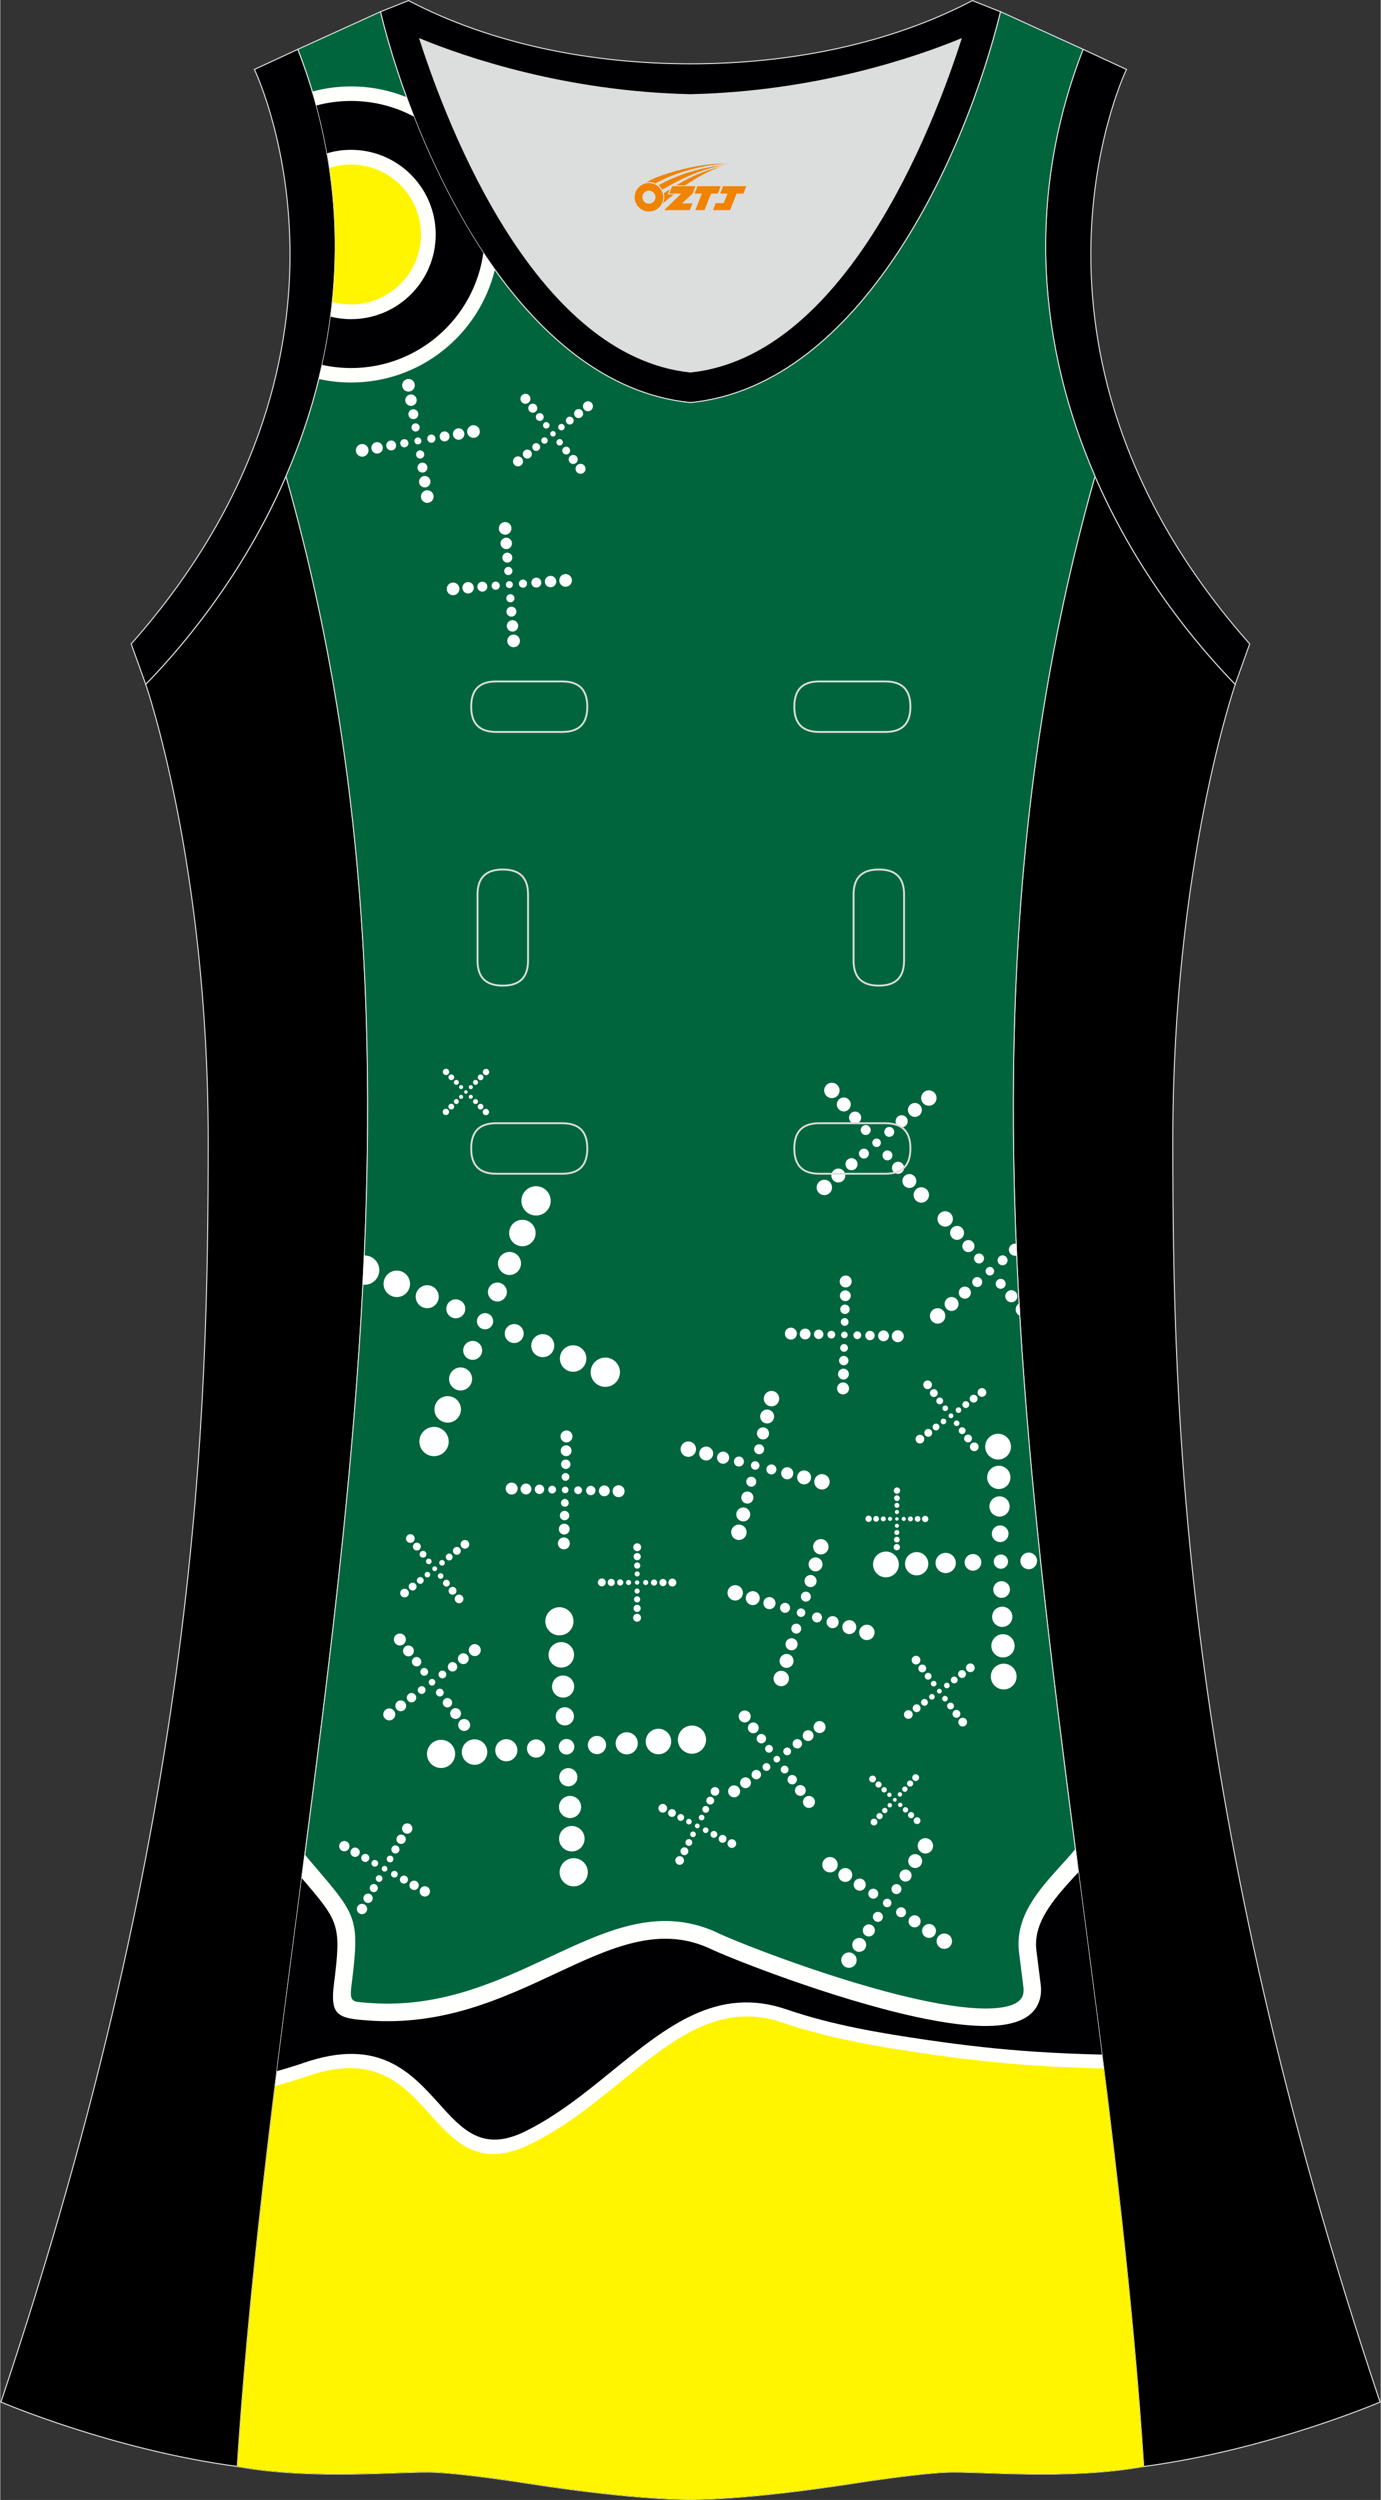 <?xml version="1.0" encoding="utf-8"?>
<!-- Generator: Adobe Illustrator 24.0.1, SVG Export Plug-In . SVG Version: 6.00 Build 0)  -->
<svg xmlns="http://www.w3.org/2000/svg" xmlns:xlink="http://www.w3.org/1999/xlink" version="1.1" id="图层_1" x="0px" y="0px" width="297.02px" height="537.6px" viewBox="0 0 296.8 537.42" enable-background="new 0 0 296.8 537.42" xml:space="preserve">
<rect x="0" y="0" width="296.8" height="537.42" fill="#333333" stroke="none"/>
<g>
	
		<path fill-rule="evenodd" clip-rule="evenodd" fill="#000001" stroke="#DCDDDD" stroke-width="0.225" stroke-miterlimit="22.926" d="   M265.53,147.12c0,0-13.43,38.68-13.43,97.97s1.97,144.19,44.56,271.29c0,0-24.02,10.29-50.83,13.85   c-9.3-142.7-51.34-284.15-10.46-427.84C242.7,119.26,253.29,134.49,265.53,147.12z"/>
	
		<path fill-rule="evenodd" clip-rule="evenodd" fill="#000003" stroke="#DCDDDD" stroke-width="0.225" stroke-miterlimit="22.926" d="   M232.8,10.6c-20.31,52.13,0.51,103.25,32.71,136.52l3.12-8.7c-54.51-61.54-27.74-120.98-26.49-123.49L232.8,10.6z"/>
	<path fill-rule="evenodd" clip-rule="evenodd" fill="#DCDDDD" d="M90.21,8.38c6.35,19.73,25.2,68.13,58.18,71.59   c32.98-3.46,51.83-51.87,58.18-71.59c-9.72,3.99-31.2,11.39-58.18,11.98C121.41,19.77,99.93,12.38,90.21,8.38z"/>
	
		<path fill-rule="evenodd" clip-rule="evenodd" fill="#000003" stroke="#DCDDDD" stroke-width="0.225" stroke-miterlimit="22.926" d="   M81.72,2.53c7.69,31.39,30.1,80.3,66.52,84.01c0.05,0,0.1-0.01,0.15-0.01s0.1,0.01,0.15,0.01c36.42-3.71,58.83-52.62,66.52-84.01   l-6.05-2.41c-17.68,9.28-39.1,13.6-60.62,13.6c-21.52-0.01-42.94-4.32-60.62-13.6L81.72,2.53L81.72,2.53L81.72,2.53L81.72,2.53z    M148.39,79.97C115.41,76.51,96.56,28.1,90.21,8.38c9.72,3.99,31.2,11.39,58.18,11.98c26.98-0.59,48.46-7.98,58.18-11.98   C200.22,28.11,181.37,76.51,148.39,79.97z"/>
	
		<path fill-rule="evenodd" clip-rule="evenodd" fill="#000001" stroke="#DCDDDD" stroke-width="0.225" stroke-miterlimit="22.926" d="   M31.27,147.11c0,0,13.43,38.68,13.43,97.97S42.73,389.27,0.14,516.37c0,0,24.02,10.29,50.83,13.85   c9.3-142.7,51.34-284.15,10.46-427.84C54.1,119.25,43.51,134.47,31.27,147.11z"/>
	
	
		<path fill-rule="evenodd" clip-rule="evenodd" fill="#000003" stroke="#DCDDDD" stroke-width="0.225" stroke-miterlimit="22.926" d="   M63.98,10.6c20.31,52.13-0.51,103.25-32.71,136.52l-3.12-8.7C82.65,76.88,55.88,17.44,54.63,14.93L63.98,10.6z"/>
	
		<path fill-rule="evenodd" clip-rule="evenodd" fill="#00653D" stroke="#DCDDDD" stroke-width="0.225" stroke-miterlimit="22.926" d="   M148.39,537.3c0,0,10.9,0.27,34.98-3.45c0,0,12.74-2.03,19.79-2.38c7.05-0.34,26.09,1.74,42.67-1.25   c-9.3-142.69-51.34-284.15-10.46-427.84c-11.94-27.53-15.15-59.46-2.56-91.78l-17.74-8.08c-7.69,31.39-30.1,80.3-66.52,84.01   l-0.15-0.01l-0.15,0.01c-36.42-3.71-58.84-52.62-66.52-84.01L63.98,10.6c12.59,32.32,9.37,64.25-2.56,91.78   c40.88,143.69-1.16,285.15-10.46,427.84c16.57,3,35.62,0.91,42.67,1.25s19.79,2.38,19.79,2.38   C137.49,537.57,148.39,537.3,148.39,537.3z"/>
	<path fill-rule="evenodd" clip-rule="evenodd" fill="#000002" d="M148.39,537.3c0,0,10.9,0.27,34.98-3.45   c0,0,12.74-2.03,19.79-2.38c7.05-0.34,26.09,1.74,42.67-1.25c-2.83-43.4-8.69-86.7-14.32-129.97c-2.59,2.87-5.86,6.5-5.92,6.57   c-0.89,1.17-2.01,2.67-2.2,2.96c-1.85,2.86-2.88,6.35-2.46,9.71l0.92,7.33c0.65,5.2-0.73,5.28-5.58,5.64   c-21.2,1.58-44.55-6.3-63.26-15.46c-7.56-3.35-16.88-2.76-24.13,0.82c-17.99,8.89-28.94,16.18-49.68,14.64   c-4.85-0.36-6.23-0.43-5.58-5.64l0.92-7.33c0.42-3.36-0.61-6.85-2.46-9.71c-0.19-0.3-1.31-1.79-2.2-2.96   c-0.08-0.1-2.34-3-4.67-5.99c-5.61,43.08-11.43,86.18-14.24,129.39c16.57,3,35.62,0.91,42.67,1.25c7.05,0.34,19.79,2.38,19.79,2.38   C137.49,537.57,148.39,537.3,148.39,537.3z"/>
	<path fill-rule="evenodd" clip-rule="evenodd" fill="#FFF500" d="M148.39,537.3c0,0,10.9,0.27,34.98-3.45   c0,0,12.74-2.03,19.79-2.38c7.05-0.34,26.09,1.74,42.67-1.25c-1.89-29.04-5.14-58.03-8.77-86.99c-5.08-0.04-8.88-0.08-9.12-0.09   c-10.06-0.4-18.43-1.61-28.52-3.09c-10.4-1.52-20.89-3.26-30.83-6.67c-6.28-2.15-12.94-2.54-18.93,0.66c-6.94,3.7-5,2.45-10.51,7.7   c-7.56,7.22-16.35,13.23-25.72,17.82c-6.79,3.33-13.84,2.22-18.23-3.99c-3.25-4.59-5.6-7.47-10.48-10.07   c-5.99-3.19-12.66-2.81-18.93-0.66c-2.14,0.74-4.31,1.39-6.5,1.99c-3.45,27.76-6.51,55.55-8.32,83.38   c16.57,3,35.62,0.91,42.67,1.25s19.79,2.38,19.79,2.38C137.49,537.57,148.39,537.3,148.39,537.3z"/>
	<path fill-rule="evenodd" clip-rule="evenodd" fill="#FFFFFC" d="M106.34,57.97c-8.11-11.32-14.45-24.58-19-37.08   c-3.68-1.49-7.7-2.31-11.92-2.31c-2.88,0-5.66,0.38-8.31,1.1C73.52,41,73.3,61.98,68.5,81.47c2.23,0.5,4.55,0.76,6.92,0.76   C90.39,82.23,102.94,71.9,106.34,57.97z"/>
	<path fill-rule="evenodd" clip-rule="evenodd" fill="#000002" d="M103.86,54.36c-6.07-9.18-11.06-19.38-14.95-29.3   c-4.02-2.14-8.61-3.36-13.49-3.36c-2.58,0-5.08,0.34-7.45,0.98c5.22,19.19,5.13,38.06,1.24,55.76c2,0.44,4.08,0.68,6.22,0.68   C89.93,79.11,101.93,68.34,103.86,54.36z"/>
	<path fill-rule="evenodd" clip-rule="evenodd" fill="#FFFFFC" d="M70.27,32.95c2.12,11.96,2.24,23.74,0.75,35.12   c1.41,0.35,2.88,0.54,4.4,0.54c10.05,0,18.2-8.15,18.2-18.2s-8.15-18.2-18.2-18.2C73.63,32.21,71.91,32.46,70.27,32.95z"/>
	<path fill-rule="evenodd" clip-rule="evenodd" fill="#FFF500" d="M70.78,36.1c1.45,9.77,1.58,19.41,0.61,28.79   c1.28,0.36,2.63,0.55,4.03,0.55c8.3,0,15.03-6.73,15.03-15.03s-6.73-15.03-15.03-15.03C73.8,35.37,72.25,35.63,70.78,36.1z"/>
	<g>
		<path fill-rule="evenodd" clip-rule="evenodd" fill="#FFFFFF" d="M202.31,281.42c0.81,0.43,1.12,1.43,0.69,2.24    s-1.43,1.12-2.24,0.69c-0.81-0.43-1.12-1.43-0.69-2.24C200.5,281.29,201.5,280.99,202.31,281.42L202.31,281.42z M219.2,282.86    c-0.05-0.89-0.1-1.77-0.15-2.66c-0.23,0.14-0.42,0.33-0.56,0.59c-0.39,0.73-0.11,1.64,0.62,2.03L219.2,282.86L219.2,282.86z     M218.53,269.9c-0.04-0.84-0.07-1.68-0.1-2.52c-0.55-0.12-1.14,0.14-1.42,0.66c-0.34,0.63-0.1,1.42,0.54,1.76    C217.86,269.97,218.21,269.99,218.53,269.9L218.53,269.9z M211.38,271.04c-0.28,0.52-0.93,0.72-1.45,0.44s-0.72-0.93-0.44-1.45    c0.28-0.52,0.93-0.72,1.45-0.44C211.46,269.87,211.66,270.52,211.38,271.04L211.38,271.04z M209.3,268.49    c0.34-0.63,0.1-1.42-0.54-1.76s-1.42-0.1-1.76,0.54c-0.34,0.63-0.1,1.42,0.54,1.76C208.18,269.36,208.96,269.12,209.3,268.49    L209.3,268.49z M207.04,265.74c-0.39,0.73-1.3,1.01-2.03,0.62s-1.01-1.3-0.62-2.03s1.3-1.01,2.03-0.62    S207.43,265.01,207.04,265.74L207.04,265.74z M204.62,262.81c0.43-0.81,0.12-1.81-0.69-2.24s-1.81-0.12-2.24,0.69    c-0.43,0.81-0.12,1.81,0.69,2.24C203.19,263.92,204.19,263.62,204.62,262.81L204.62,262.81z M214.15,275.48    c0.28-0.52,0.93-0.72,1.45-0.44s0.72,0.93,0.44,1.45c-0.28,0.52-0.93,0.72-1.45,0.44C214.07,276.66,213.88,276.01,214.15,275.48    L214.15,275.48z M216.23,278.04c-0.34,0.63-0.1,1.42,0.54,1.76s1.42,0.1,1.76-0.54c0.34-0.63,0.1-1.42-0.54-1.76    C217.35,277.16,216.57,277.41,216.23,278.04L216.23,278.04z M214.99,271.88c-0.52-0.28-0.72-0.93-0.44-1.45    c0.28-0.52,0.93-0.72,1.45-0.44s0.72,0.93,0.44,1.45C216.16,271.96,215.51,272.16,214.99,271.88L214.99,271.88z M213.2,272.46    c0.45,0.24,0.62,0.79,0.38,1.24c-0.24,0.45-0.79,0.62-1.24,0.38c-0.45-0.24-0.62-0.79-0.38-1.24    C212.2,272.39,212.75,272.22,213.2,272.46L213.2,272.46z M210.55,274.66c0.52,0.28,0.72,0.93,0.44,1.45    c-0.28,0.52-0.93,0.72-1.45,0.44s-0.72-0.93-0.44-1.45C209.38,274.58,210.03,274.38,210.55,274.66L210.55,274.66z M207.99,276.73    c-0.63-0.34-1.42-0.1-1.76,0.54s-0.1,1.42,0.54,1.76c0.63,0.34,1.42,0.1,1.76-0.54C208.87,277.86,208.63,277.07,207.99,276.73    L207.99,276.73z M205.24,278.99c-0.73-0.39-1.64-0.11-2.03,0.62c-0.39,0.73-0.11,1.64,0.62,2.03c0.73,0.39,1.64,0.11,2.03-0.62    C206.25,280.29,205.98,279.38,205.24,278.99z"/>
		<path fill-rule="evenodd" clip-rule="evenodd" fill="#FFFFFF" d="M214.66,357.86c1.41-0.6,3.03,0.06,3.63,1.47    s-0.06,3.03-1.47,3.63s-3.03-0.06-3.63-1.47S213.25,358.46,214.66,357.86L214.66,357.86z M210.78,335.16    c0.39,0.91-0.04,1.96-0.95,2.35s-1.96-0.04-2.35-0.95c-0.38-0.91,0.04-1.96,0.95-2.35C209.35,333.82,210.4,334.25,210.78,335.16    L210.78,335.16z M205.27,335.15c0.47,1.11-0.05,2.38-1.16,2.85s-2.38-0.05-2.85-1.16c-0.47-1.11,0.05-2.38,1.16-2.85    C203.53,333.53,204.81,334.04,205.27,335.15L205.27,335.15z M199.33,335.18c0.54,1.28-0.06,2.75-1.33,3.28    c-1.28,0.54-2.75-0.06-3.28-1.33c-0.54-1.28,0.06-2.75,1.33-3.28C197.32,333.31,198.79,333.9,199.33,335.18L199.33,335.18z     M192.97,335.23c0.6,1.41-0.06,3.03-1.47,3.63s-3.03-0.06-3.63-1.47s0.06-3.04,1.47-3.63    C190.75,333.16,192.37,333.82,192.97,335.23L192.97,335.23z M219.47,336.25c-0.39-0.91,0.04-1.96,0.95-2.35s1.96,0.04,2.35,0.95    s-0.04,1.96-0.95,2.35C220.91,337.59,219.86,337.16,219.47,336.25L219.47,336.25z M215.68,331.36c-0.91,0.39-1.96-0.04-2.35-0.95    s0.04-1.96,0.95-2.35s1.96,0.04,2.35,0.95C217.02,329.92,216.59,330.97,215.68,331.36L215.68,331.36z M215.69,325.85    c-1.11,0.47-2.38-0.05-2.85-1.16c-0.47-1.11,0.05-2.38,1.16-2.85s2.38,0.05,2.85,1.16C217.31,324.11,216.8,325.38,215.69,325.85    L215.69,325.85z M215.66,319.9c-1.28,0.54-2.75-0.06-3.28-1.33c-0.54-1.28,0.06-2.75,1.33-3.28c1.28-0.54,2.75,0.06,3.28,1.33    C217.53,317.89,216.94,319.37,215.66,319.9L215.66,319.9z M215.61,313.54c-1.41,0.6-3.04-0.06-3.63-1.47    c-0.6-1.41,0.06-3.03,1.47-3.63s3.03,0.06,3.63,1.47C217.68,311.32,217.02,312.95,215.61,313.54L215.61,313.54z M214.54,334.29    c0.78-0.33,1.68,0.04,2.01,0.82s-0.04,1.68-0.82,2.01c-0.78,0.33-1.68-0.04-2.01-0.82C213.39,335.52,213.76,334.62,214.54,334.29    L214.54,334.29z M214.59,340.05c0.91-0.39,1.96,0.04,2.35,0.95s-0.04,1.96-0.95,2.35s-1.96-0.04-2.35-0.95    C213.25,341.48,213.68,340.43,214.59,340.05L214.59,340.05z M214.58,345.56c1.11-0.47,2.38,0.05,2.85,1.16    c0.47,1.11-0.05,2.38-1.16,2.85s-2.38-0.05-2.85-1.16C212.96,347.3,213.48,346.02,214.58,345.56L214.58,345.56z M214.61,351.5    c1.28-0.54,2.75,0.06,3.28,1.33c0.54,1.28-0.06,2.75-1.33,3.28c-1.28,0.54-2.75-0.06-3.28-1.33    C212.74,353.51,213.34,352.04,214.61,351.5z"/>
		<path fill-rule="evenodd" clip-rule="evenodd" fill="#FFFFFF" d="M93.34,306.74c1.74,0.04,3.11,1.49,3.07,3.23    c-0.04,1.74-1.49,3.11-3.23,3.07c-1.74-0.05-3.11-1.49-3.07-3.23C90.15,308.07,91.6,306.7,93.34,306.74L93.34,306.74z     M78.26,269.9c-0.09,2.09-0.19,4.18-0.3,6.27c0.1,0.01,0.2,0.02,0.3,0.02c1.74,0.05,3.18-1.33,3.23-3.07    c0.05-1.74-1.33-3.18-3.07-3.23C78.37,269.9,78.32,269.9,78.26,269.9L78.26,269.9z M99.97,281.41c-0.03,1.13-0.96,2.01-2.09,1.98    c-1.12-0.03-2.01-0.96-1.98-2.09c0.03-1.12,0.96-2.01,2.09-1.98C99.11,279.35,100,280.29,99.97,281.41L99.97,281.41z     M94.27,278.82c-0.04,1.37-1.17,2.44-2.54,2.41c-1.37-0.04-2.44-1.17-2.41-2.54c0.04-1.37,1.17-2.44,2.54-2.41    C93.23,276.32,94.31,277.46,94.27,278.82L94.27,278.82z M88.1,276.06c-0.04,1.57-1.35,2.82-2.92,2.77    c-1.57-0.04-2.82-1.35-2.77-2.92c0.04-1.57,1.35-2.82,2.92-2.77C86.9,273.18,88.14,274.49,88.1,276.06L88.1,276.06z     M108.46,286.62c0.03-1.13,0.96-2.01,2.09-1.98s2.01,0.96,1.98,2.09s-0.96,2.01-2.09,1.98    C109.31,288.68,108.43,287.75,108.46,286.62L108.46,286.62z M114.16,289.21c0.04-1.37,1.17-2.44,2.54-2.41    c1.37,0.04,2.44,1.17,2.41,2.54c-0.04,1.37-1.17,2.44-2.54,2.41C115.2,291.71,114.12,290.58,114.16,289.21L114.16,289.21z     M120.32,291.97c0.04-1.57,1.35-2.82,2.92-2.77c1.57,0.04,2.82,1.35,2.77,2.92c-0.04,1.57-1.35,2.82-2.92,2.77    C121.53,294.85,120.28,293.55,120.32,291.97L120.32,291.97z M126.93,294.91c0.05-1.74,1.49-3.11,3.23-3.07    c1.74,0.04,3.11,1.49,3.07,3.23c-0.04,1.74-1.49,3.11-3.23,3.07C128.26,298.09,126.89,296.64,126.93,294.91L126.93,294.91z     M106.83,279.78c-1.12-0.03-2.01-0.96-1.98-2.09s0.96-2.01,2.09-1.98s2.01,0.96,1.98,2.09    C108.89,278.92,107.95,279.81,106.83,279.78L106.83,279.78z M109.42,274.08c-1.37-0.03-2.44-1.17-2.41-2.54    c0.04-1.37,1.17-2.44,2.54-2.41s2.44,1.17,2.41,2.54C111.92,273.04,110.78,274.12,109.42,274.08L109.42,274.08z M112.18,267.91    c-1.57-0.04-2.82-1.35-2.77-2.92c0.04-1.57,1.35-2.82,2.92-2.77c1.57,0.04,2.82,1.35,2.77,2.92    C115.06,266.71,113.75,267.95,112.18,267.91L112.18,267.91z M115.11,261.3c-1.74-0.04-3.11-1.49-3.07-3.23    c0.05-1.74,1.49-3.11,3.23-3.07c1.74,0.05,3.11,1.49,3.07,3.23C118.3,259.98,116.85,261.35,115.11,261.3L115.11,261.3z     M104.27,282.28c0.96,0.02,1.72,0.82,1.7,1.79c-0.02,0.96-0.82,1.72-1.79,1.7c-0.96-0.02-1.72-0.82-1.7-1.79    C102.51,283.02,103.31,282.26,104.27,282.28L104.27,282.28z M101.62,288.26c1.13,0.03,2.01,0.96,1.98,2.09s-0.96,2.01-2.09,1.98    s-2.01-0.96-1.98-2.09C99.56,289.12,100.5,288.23,101.62,288.26L101.62,288.26z M99.03,293.96c1.37,0.04,2.44,1.17,2.41,2.54    c-0.04,1.37-1.17,2.44-2.54,2.41c-1.37-0.04-2.44-1.17-2.41-2.54C96.53,295.01,97.67,293.93,99.03,293.96L99.03,293.96z     M96.27,300.13c1.57,0.04,2.82,1.35,2.77,2.92c-0.04,1.57-1.35,2.82-2.92,2.77c-1.57-0.04-2.82-1.35-2.77-2.92    C93.39,301.33,94.7,300.09,96.27,300.13z"/>
		<path fill-rule="evenodd" clip-rule="evenodd" fill="#FFFFFF" d="M122.02,399.73c1.52-0.7,3.32-0.04,4.02,1.48    c0.7,1.52,0.04,3.32-1.48,4.02c-1.52,0.7-3.32,0.04-4.02-1.48C119.84,402.23,120.5,400.43,122.02,399.73L122.02,399.73z     M116.98,375.06c0.45,0.98,0.02,2.15-0.96,2.6c-0.98,0.45-2.15,0.02-2.6-0.96c-0.45-0.98-0.02-2.15,0.96-2.6    C115.36,373.65,116.53,374.08,116.98,375.06L116.98,375.06z M110.96,375.25c0.55,1.19,0.03,2.61-1.16,3.16    c-1.19,0.55-2.61,0.03-3.16-1.16s-0.03-2.61,1.16-3.16C109,373.54,110.41,374.06,110.96,375.25L110.96,375.25z M104.46,375.49    c0.63,1.37,0.03,3-1.34,3.64c-1.37,0.63-3,0.03-3.64-1.34c-0.63-1.37-0.03-3,1.34-3.64C102.2,373.52,103.83,374.12,104.46,375.49    L104.46,375.49z M97.52,375.77c0.7,1.52,0.04,3.32-1.48,4.02c-1.52,0.7-3.32,0.04-4.02-1.48c-0.7-1.52-0.04-3.32,1.48-4.02    C95.02,373.59,96.82,374.25,97.52,375.77L97.52,375.77z M126.51,375.95c-0.45-0.98-0.02-2.15,0.96-2.6    c0.98-0.45,2.15-0.02,2.6,0.96c0.45,0.98,0.02,2.15-0.96,2.6C128.12,377.36,126.96,376.93,126.51,375.95L126.51,375.95z     M132.53,375.76c-0.55-1.19-0.03-2.6,1.16-3.16c1.19-0.55,2.61-0.03,3.16,1.16s0.03,2.6-1.16,3.16    C134.49,377.47,133.08,376.95,132.53,375.76L132.53,375.76z M139.02,375.52c-0.63-1.37-0.03-3,1.34-3.64    c1.37-0.63,3-0.03,3.64,1.34c0.63,1.37,0.03,3-1.34,3.64C141.28,377.5,139.65,376.89,139.02,375.52L139.02,375.52z M145.97,375.24    c-0.7-1.52-0.04-3.32,1.48-4.02c1.52-0.7,3.32-0.04,4.02,1.48c0.7,1.52,0.04,3.32-1.48,4.02    C148.47,377.42,146.67,376.76,145.97,375.24L145.97,375.24z M122.2,370.74c-0.98,0.45-2.15,0.02-2.6-0.96    c-0.45-0.98-0.02-2.15,0.96-2.6c0.98-0.45,2.15-0.02,2.6,0.96C123.61,369.12,123.18,370.29,122.2,370.74L122.2,370.74z     M122.01,364.72c-1.19,0.55-2.61,0.03-3.16-1.16s-0.03-2.61,1.16-3.16c1.19-0.55,2.61-0.03,3.16,1.16    C123.72,362.76,123.2,364.17,122.01,364.72L122.01,364.72z M121.77,358.23c-1.37,0.63-3,0.03-3.64-1.34    c-0.63-1.37-0.03-3,1.34-3.64c1.37-0.63,3-0.03,3.64,1.34C123.74,355.97,123.14,357.59,121.77,358.23L121.77,358.23z     M121.49,351.28c-1.52,0.7-3.32,0.04-4.02-1.48c-0.7-1.52-0.04-3.32,1.48-4.02c1.52-0.7,3.32-0.04,4.02,1.48    C123.67,348.78,123.01,350.58,121.49,351.28L121.49,351.28z M121.05,373.98c0.84-0.39,1.84-0.02,2.22,0.82    c0.39,0.84,0.02,1.83-0.82,2.22s-1.83,0.02-2.22-0.82C119.85,375.37,120.21,374.37,121.05,373.98L121.05,373.98z M121.31,380.27    c0.98-0.45,2.15-0.02,2.6,0.96c0.45,0.98,0.02,2.15-0.96,2.6c-0.98,0.45-2.15,0.02-2.6-0.96    C119.9,381.89,120.33,380.72,121.31,380.27L121.31,380.27z M121.5,386.29c1.19-0.55,2.6-0.03,3.16,1.16    c0.55,1.19,0.03,2.61-1.16,3.16c-1.19,0.55-2.6,0.03-3.16-1.16C119.79,388.25,120.31,386.84,121.5,386.29L121.5,386.29z     M121.74,392.78c1.37-0.63,3-0.03,3.64,1.34c0.63,1.37,0.03,3-1.34,3.64c-1.37,0.63-3,0.03-3.64-1.34    C119.76,395.04,120.36,393.42,121.74,392.78z"/>
		<path fill-rule="evenodd" clip-rule="evenodd" fill="#FFFFFF" d="M158.58,327.75c0.91-0.12,1.74,0.51,1.87,1.42    c0.12,0.91-0.51,1.74-1.42,1.87c-0.91,0.12-1.74-0.51-1.87-1.42C157.04,328.71,157.67,327.88,158.58,327.75L158.58,327.75z     M159.88,314.04c0.08,0.59-0.33,1.13-0.92,1.21s-1.13-0.33-1.21-0.92c-0.08-0.59,0.33-1.13,0.92-1.21    C159.26,313.04,159.8,313.45,159.88,314.04L159.88,314.04z M156.7,313.18c0.1,0.71-0.4,1.37-1.11,1.47s-1.37-0.4-1.47-1.11    s0.4-1.37,1.11-1.47C155.95,311.97,156.6,312.46,156.7,313.18L156.7,313.18z M153.26,312.26c0.11,0.82-0.46,1.58-1.28,1.69    c-0.82,0.11-1.58-0.46-1.69-1.28s0.46-1.58,1.28-1.69C152.4,310.87,153.15,311.44,153.26,312.26L153.26,312.26z M149.58,311.3    c0.12,0.91-0.51,1.74-1.42,1.87c-0.91,0.12-1.74-0.51-1.87-1.42c-0.12-0.91,0.51-1.74,1.42-1.87    C148.62,309.76,149.46,310.39,149.58,311.3L149.58,311.3z M164.73,316.03c-0.08-0.59,0.33-1.13,0.92-1.21s1.13,0.33,1.21,0.92    c0.08,0.59-0.33,1.13-0.92,1.21C165.35,317.02,164.81,316.61,164.73,316.03L164.73,316.03z M167.91,316.89    c-0.1-0.71,0.4-1.37,1.11-1.47s1.37,0.4,1.47,1.11s-0.4,1.37-1.11,1.47C168.66,318.1,168,317.6,167.91,316.89L167.91,316.89z     M171.34,317.8c-0.11-0.82,0.46-1.58,1.28-1.69c0.82-0.11,1.58,0.46,1.69,1.28s-0.46,1.58-1.28,1.69    C172.21,319.2,171.45,318.62,171.34,317.8L171.34,317.8z M175.02,318.77c-0.12-0.91,0.51-1.74,1.42-1.87    c0.91-0.12,1.74,0.51,1.87,1.42c0.12,0.91-0.51,1.74-1.42,1.87C175.98,320.31,175.15,319.67,175.02,318.77L175.02,318.77z     M163.3,312.61c-0.59,0.08-1.13-0.33-1.21-0.92c-0.08-0.59,0.33-1.13,0.92-1.21s1.13,0.33,1.21,0.92    C164.3,311.99,163.89,312.53,163.3,312.61L163.3,312.61z M164.17,309.43c-0.71,0.1-1.37-0.4-1.47-1.11s0.4-1.37,1.11-1.47    s1.37,0.4,1.46,1.11C165.38,308.68,164.88,309.33,164.17,309.43L164.17,309.43z M165.08,305.99c-0.82,0.11-1.58-0.46-1.69-1.28    s0.46-1.58,1.28-1.69c0.82-0.11,1.58,0.46,1.69,1.28C166.47,305.13,165.9,305.88,165.08,305.99L165.08,305.99z M166.04,302.31    c-0.91,0.12-1.74-0.51-1.87-1.42c-0.12-0.91,0.51-1.74,1.42-1.87c0.91-0.12,1.74,0.51,1.87,1.42    C167.58,301.36,166.95,302.19,166.04,302.31L166.04,302.31z M162.19,314.13c0.5-0.07,0.96,0.28,1.03,0.78    c0.07,0.5-0.28,0.96-0.78,1.03s-0.96-0.28-1.03-0.78C161.33,314.66,161.68,314.19,162.19,314.13L162.19,314.13z M161.32,317.46    c0.59-0.08,1.13,0.33,1.21,0.92c0.08,0.59-0.33,1.13-0.92,1.21s-1.13-0.33-1.21-0.92C160.32,318.08,160.73,317.54,161.32,317.46    L161.32,317.46z M160.45,320.64c0.71-0.1,1.37,0.4,1.46,1.11c0.1,0.71-0.4,1.37-1.11,1.47s-1.37-0.4-1.47-1.11    C159.24,321.39,159.74,320.73,160.45,320.64L160.45,320.64z M159.54,324.07c0.82-0.11,1.58,0.46,1.69,1.28s-0.46,1.58-1.28,1.69    c-0.82,0.11-1.58-0.46-1.69-1.28S158.72,324.19,159.54,324.07z"/>
		<path fill-rule="evenodd" clip-rule="evenodd" fill="#FFFFFF" d="M167.77,359.18c0.91-0.08,1.71,0.6,1.79,1.51    c0.08,0.91-0.6,1.71-1.51,1.79c-0.91,0.08-1.71-0.6-1.79-1.51C166.19,360.05,166.86,359.25,167.77,359.18L167.77,359.18z     M169.8,345.55c0.05,0.59-0.39,1.11-0.98,1.16c-0.59,0.05-1.11-0.39-1.16-0.98s0.39-1.11,0.98-1.16    C169.23,344.52,169.75,344.96,169.8,345.55L169.8,345.55z M166.67,344.52c0.06,0.72-0.47,1.35-1.19,1.4    c-0.72,0.06-1.35-0.47-1.4-1.19c-0.06-0.72,0.47-1.35,1.19-1.4C165.98,343.27,166.61,343.8,166.67,344.52L166.67,344.52z     M163.28,343.43c0.07,0.83-0.54,1.55-1.37,1.62s-1.55-0.54-1.62-1.37c-0.07-0.83,0.54-1.55,1.37-1.62    C162.49,341.99,163.21,342.6,163.28,343.43L163.28,343.43z M159.66,342.27c0.08,0.91-0.6,1.71-1.51,1.79    c-0.91,0.08-1.71-0.6-1.79-1.51c-0.08-0.91,0.6-1.71,1.51-1.79C158.78,340.68,159.58,341.36,159.66,342.27L159.66,342.27z     M174.53,347.79c-0.05-0.59,0.39-1.11,0.98-1.16c0.59-0.05,1.11,0.39,1.16,0.98s-0.39,1.11-0.98,1.16    C175.1,348.81,174.58,348.38,174.53,347.79L174.53,347.79z M177.66,348.82c-0.06-0.72,0.47-1.34,1.19-1.4s1.35,0.47,1.4,1.19    c0.06,0.72-0.47,1.35-1.19,1.4C178.35,350.06,177.72,349.53,177.66,348.82L177.66,348.82z M181.05,349.91    c-0.07-0.83,0.54-1.55,1.37-1.62s1.55,0.54,1.62,1.37s-0.54,1.55-1.37,1.62C181.84,351.34,181.11,350.73,181.05,349.91    L181.05,349.91z M184.67,351.06c-0.08-0.91,0.6-1.71,1.51-1.79c0.91-0.08,1.71,0.6,1.79,1.51c0.08,0.91-0.6,1.71-1.51,1.79    C185.55,352.65,184.75,351.97,184.67,351.06L184.67,351.06z M173.29,344.3c-0.59,0.05-1.11-0.39-1.16-0.98s0.39-1.11,0.98-1.16    c0.59-0.05,1.11,0.39,1.16,0.98S173.88,344.25,173.29,344.3L173.29,344.3z M174.32,341.17c-0.72,0.06-1.35-0.47-1.4-1.19    c-0.06-0.72,0.47-1.35,1.19-1.4c0.72-0.06,1.34,0.47,1.4,1.19C175.57,340.48,175.03,341.11,174.32,341.17L174.32,341.17z     M175.41,337.79c-0.83,0.07-1.55-0.54-1.62-1.37c-0.07-0.83,0.54-1.55,1.37-1.62s1.55,0.54,1.62,1.37    C176.85,336.99,176.23,337.72,175.41,337.79L175.41,337.79z M176.56,334.16c-0.91,0.08-1.71-0.6-1.79-1.51    c-0.08-0.91,0.6-1.71,1.51-1.79c0.91-0.08,1.71,0.6,1.79,1.51C178.15,333.29,177.48,334.09,176.56,334.16L176.56,334.16z     M172.09,345.76c0.5-0.04,0.95,0.33,0.99,0.84c0.04,0.5-0.33,0.95-0.84,0.99c-0.5,0.04-0.95-0.33-0.99-0.84    C171.21,346.24,171.59,345.8,172.09,345.76L172.09,345.76z M171.05,349.04c0.59-0.05,1.11,0.39,1.16,0.98s-0.39,1.11-0.98,1.16    c-0.59,0.05-1.11-0.39-1.16-0.98C170.02,349.6,170.46,349.09,171.05,349.04L171.05,349.04z M170.02,352.17    c0.72-0.06,1.35,0.47,1.4,1.19c0.06,0.72-0.47,1.35-1.19,1.4c-0.72,0.06-1.34-0.47-1.4-1.19    C168.77,352.86,169.31,352.23,170.02,352.17L170.02,352.17z M168.93,355.55c0.83-0.07,1.55,0.54,1.62,1.37    c0.07,0.83-0.54,1.55-1.37,1.62s-1.55-0.54-1.62-1.37S168.11,355.62,168.93,355.55z"/>
		<path fill-rule="evenodd" clip-rule="evenodd" fill="#FFFFFF" d="M182.82,419.75c0.89,0.19,1.46,1.08,1.27,1.97    s-1.08,1.46-1.97,1.27s-1.46-1.08-1.27-1.97C181.04,420.13,181.92,419.56,182.82,419.75L182.82,419.75z M188.75,407.32    c-0.13,0.58-0.7,0.95-1.28,0.82s-0.95-0.7-0.82-1.28c0.13-0.58,0.7-0.95,1.28-0.82C188.5,406.17,188.87,406.74,188.75,407.32    L188.75,407.32z M186.05,405.42c-0.15,0.7-0.85,1.15-1.55,0.99c-0.7-0.15-1.15-0.85-0.99-1.55c0.15-0.7,0.85-1.15,1.55-0.99    C185.76,404.02,186.21,404.72,186.05,405.42L186.05,405.42z M183.14,403.38c-0.18,0.81-0.97,1.32-1.78,1.15    c-0.81-0.18-1.32-0.97-1.15-1.78c0.18-0.81,0.97-1.32,1.78-1.15C182.8,401.77,183.31,402.57,183.14,403.38L183.14,403.38z     M180.01,401.21c0.2-0.89-0.37-1.78-1.27-1.97c-0.89-0.19-1.78,0.37-1.97,1.27c-0.19,0.89,0.37,1.78,1.27,1.97    C178.93,402.68,179.82,402.11,180.01,401.21L180.01,401.21z M192.62,410.85c0.13-0.58,0.7-0.95,1.28-0.82s0.95,0.7,0.82,1.28    c-0.13,0.58-0.7,0.95-1.28,0.82C192.86,411.99,192.49,411.42,192.62,410.85L192.62,410.85z M195.31,412.75    c0.15-0.7,0.85-1.15,1.55-0.99c0.7,0.15,1.15,0.85,0.99,1.55c-0.15,0.7-0.85,1.15-1.55,0.99    C195.6,414.14,195.15,413.45,195.31,412.75L195.31,412.75z M198.22,414.78c0.18-0.81,0.97-1.32,1.78-1.15    c0.81,0.18,1.32,0.97,1.15,1.78c-0.18,0.81-0.97,1.32-1.78,1.15S198.05,415.59,198.22,414.78L198.22,414.78z M201.35,416.95    c-0.19,0.89,0.37,1.78,1.27,1.97c0.89,0.19,1.78-0.37,1.97-1.27c0.19-0.89-0.37-1.78-1.27-1.97    C202.43,415.49,201.54,416.06,201.35,416.95L201.35,416.95z M192.45,407.15c-0.58-0.13-0.95-0.7-0.82-1.28    c0.13-0.58,0.7-0.95,1.28-0.82s0.95,0.7,0.82,1.28C193.6,406.91,193.03,407.28,192.45,407.15L192.45,407.15z M194.35,404.46    c-0.7-0.15-1.15-0.85-0.99-1.55c0.15-0.7,0.85-1.15,1.55-0.99c0.7,0.15,1.15,0.85,0.99,1.55    C195.75,404.17,195.05,404.61,194.35,404.46L194.35,404.46z M196.39,401.54c-0.81-0.18-1.32-0.97-1.15-1.78s0.97-1.32,1.78-1.15    c0.81,0.18,1.32,0.97,1.15,1.78S197.2,401.72,196.39,401.54L196.39,401.54z M198.55,398.42c0.89,0.19,1.78-0.37,1.97-1.27    c0.19-0.89-0.37-1.78-1.27-1.97c-0.89-0.19-1.78,0.37-1.97,1.27C197.09,397.34,197.66,398.22,198.55,398.42L198.55,398.42z     M190.88,408.19c0.49,0.11,0.81,0.6,0.7,1.09s-0.6,0.81-1.09,0.7c-0.49-0.11-0.81-0.6-0.7-1.09    C189.9,408.4,190.39,408.08,190.88,408.19L190.88,408.19z M188.92,411.02c0.58,0.13,0.95,0.7,0.82,1.28    c-0.13,0.58-0.7,0.95-1.28,0.82s-0.95-0.7-0.82-1.28C187.77,411.26,188.34,410.9,188.92,411.02L188.92,411.02z M187.02,413.71    c0.7,0.15,1.15,0.85,0.99,1.55c-0.15,0.7-0.85,1.15-1.55,0.99c-0.7-0.15-1.15-0.85-0.99-1.55S186.32,413.56,187.02,413.71    L187.02,413.71z M184.99,416.63c-0.81-0.18-1.61,0.34-1.78,1.15c-0.18,0.81,0.34,1.61,1.15,1.78c0.81,0.18,1.61-0.34,1.78-1.15    C186.31,417.6,185.8,416.8,184.99,416.63z"/>
		<path fill-rule="evenodd" clip-rule="evenodd" fill="#FFFFFF" d="M177.95,253.8c0.81,0.43,1.12,1.43,0.69,2.24    s-1.43,1.12-2.24,0.69c-0.81-0.43-1.12-1.43-0.69-2.24C176.14,253.68,177.15,253.37,177.95,253.8L177.95,253.8z M187.02,243.43    c-0.28,0.52-0.93,0.72-1.45,0.44s-0.72-0.93-0.44-1.45s0.93-0.72,1.45-0.44C187.1,242.26,187.3,242.91,187.02,243.43    L187.02,243.43z M184.94,240.87c0.34-0.63,0.1-1.42-0.54-1.76c-0.63-0.34-1.42-0.1-1.76,0.54c-0.34,0.63-0.1,1.42,0.54,1.76    C183.82,241.75,184.61,241.51,184.94,240.87L184.94,240.87z M182.68,238.13c-0.39,0.73-1.3,1.01-2.03,0.62s-1.01-1.3-0.62-2.03    s1.3-1.01,2.03-0.62S183.07,237.39,182.68,238.13L182.68,238.13z M180.26,235.19c0.43-0.81,0.12-1.81-0.69-2.24    c-0.81-0.43-1.81-0.12-2.24,0.69c-0.43,0.81-0.12,1.81,0.69,2.24C178.83,236.31,179.83,236,180.26,235.19L180.26,235.19z     M189.8,247.87c0.28-0.52,0.93-0.72,1.45-0.44s0.72,0.93,0.44,1.45s-0.93,0.72-1.45,0.44S189.52,248.39,189.8,247.87L189.8,247.87    z M191.87,250.43c-0.34,0.64-0.1,1.42,0.54,1.76s1.42,0.1,1.76-0.54c0.34-0.63,0.1-1.42-0.54-1.76    C193,249.55,192.21,249.79,191.87,250.43L191.87,250.43z M194.13,253.18c0.39-0.73,1.3-1.01,2.03-0.62s1.01,1.3,0.62,2.03    s-1.3,1.01-2.03,0.62C194.02,254.81,193.74,253.91,194.13,253.18L194.13,253.18z M196.56,256.11c-0.43,0.81-0.12,1.81,0.69,2.24    s1.81,0.12,2.24-0.69c0.43-0.81,0.12-1.81-0.69-2.24C197.99,254.99,196.98,255.3,196.56,256.11L196.56,256.11z M190.63,244.27    c-0.52-0.28-0.72-0.93-0.44-1.45s0.93-0.72,1.45-0.44s0.72,0.93,0.44,1.45C191.8,244.35,191.15,244.55,190.63,244.27    L190.63,244.27z M193.19,242.19c0.63,0.34,1.42,0.1,1.76-0.54s0.09-1.42-0.54-1.76c-0.64-0.34-1.42-0.1-1.76,0.54    C192.31,241.07,192.55,241.85,193.19,242.19L193.19,242.19z M195.94,239.93c-0.73-0.39-1.01-1.3-0.62-2.03s1.3-1.01,2.03-0.62    s1.01,1.3,0.62,2.03S196.67,240.32,195.94,239.93L195.94,239.93z M198.87,237.51c0.81,0.43,1.81,0.12,2.24-0.69    c0.43-0.81,0.12-1.81-0.69-2.24c-0.81-0.43-1.81-0.12-2.24,0.69C197.75,236.08,198.06,237.08,198.87,237.51L198.87,237.51z     M188.84,244.85c0.45,0.24,0.62,0.79,0.38,1.24c-0.24,0.45-0.79,0.62-1.24,0.38c-0.45-0.24-0.62-0.79-0.38-1.24    C187.84,244.78,188.39,244.61,188.84,244.85L188.84,244.85z M186.19,247.04c0.52,0.28,0.72,0.93,0.44,1.45s-0.93,0.72-1.45,0.44    s-0.72-0.93-0.44-1.45S185.67,246.77,186.19,247.04L186.19,247.04z M183.63,249.12c-0.63-0.34-1.42-0.1-1.76,0.54    c-0.34,0.63-0.1,1.42,0.54,1.76c0.63,0.34,1.42,0.1,1.76-0.54C184.51,250.24,184.27,249.46,183.63,249.12L183.63,249.12z     M180.89,251.38c-0.73-0.39-1.64-0.11-2.03,0.62s-0.11,1.64,0.62,2.03s1.64,0.11,2.03-0.62    C181.9,252.67,181.62,251.77,180.89,251.38z"/>
		<path fill-rule="evenodd" clip-rule="evenodd" fill="#FFFFFF" d="M180.76,297.26c0.67-0.24,1.41,0.1,1.65,0.77    c0.24,0.67-0.1,1.41-0.77,1.65s-1.41-0.1-1.65-0.77S180.09,297.5,180.76,297.26L180.76,297.26z M179.47,286.62    c0.16,0.43-0.06,0.91-0.5,1.07c-0.43,0.16-0.91-0.06-1.07-0.5c-0.16-0.43,0.06-0.91,0.5-1.07    C178.84,285.97,179.31,286.19,179.47,286.62L179.47,286.62z M176.91,286.49c0.19,0.52-0.08,1.11-0.6,1.3s-1.11-0.08-1.3-0.6    c-0.19-0.52,0.08-1.11,0.6-1.3C176.14,285.7,176.72,285.97,176.91,286.49L176.91,286.49z M174.15,286.37    c0.22,0.6-0.09,1.27-0.69,1.5c-0.6,0.22-1.27-0.09-1.5-0.69c-0.22-0.6,0.09-1.27,0.69-1.5    C173.26,285.45,173.93,285.77,174.15,286.37L174.15,286.37z M171.19,286.25c0.24,0.67-0.1,1.41-0.77,1.65s-1.41-0.1-1.65-0.77    c-0.24-0.67,0.1-1.41,0.77-1.65C170.21,285.24,170.95,285.58,171.19,286.25L171.19,286.25z M183.48,287.32    c-0.16-0.43,0.06-0.91,0.5-1.07c0.43-0.16,0.91,0.06,1.07,0.5c0.16,0.43-0.06,0.91-0.5,1.07    C184.12,287.98,183.64,287.76,183.48,287.32L183.48,287.32z M186.04,287.45c-0.19-0.52,0.08-1.11,0.6-1.3    c0.53-0.19,1.11,0.08,1.3,0.6c0.19,0.53-0.08,1.11-0.6,1.3C186.82,288.25,186.24,287.98,186.04,287.45L186.04,287.45z     M188.81,287.57c-0.22-0.61,0.09-1.27,0.69-1.5c0.6-0.22,1.27,0.09,1.5,0.69c0.22,0.61-0.09,1.27-0.69,1.5    C189.7,288.49,189.03,288.18,188.81,287.57L188.81,287.57z M191.76,287.69c-0.24-0.67,0.1-1.41,0.77-1.65s1.41,0.1,1.65,0.77    c0.24,0.67-0.1,1.41-0.77,1.65C192.75,288.71,192.01,288.36,191.76,287.69L191.76,287.69z M181.83,284.97    c-0.43,0.16-0.91-0.06-1.07-0.5c-0.16-0.43,0.06-0.91,0.5-1.07c0.43-0.16,0.91,0.06,1.07,0.5    C182.49,284.33,182.27,284.81,181.83,284.97L181.83,284.97z M181.96,282.41c-0.52,0.19-1.11-0.08-1.3-0.6    c-0.19-0.53,0.08-1.11,0.6-1.3s1.11,0.08,1.3,0.6C182.76,281.63,182.49,282.21,181.96,282.41L181.96,282.41z M182.09,279.64    c-0.6,0.22-1.27-0.09-1.5-0.69c-0.22-0.6,0.09-1.27,0.69-1.5c0.6-0.22,1.27,0.09,1.5,0.69C183,278.75,182.69,279.42,182.09,279.64    L182.09,279.64z M182.21,276.69c-0.67,0.24-1.41-0.1-1.65-0.77c-0.24-0.67,0.1-1.41,0.77-1.65s1.41,0.1,1.65,0.77    C183.22,275.7,182.87,276.44,182.21,276.69L182.21,276.69z M181.24,286.3c0.37-0.14,0.78,0.05,0.91,0.42    c0.14,0.37-0.05,0.78-0.42,0.91c-0.37,0.14-0.78-0.05-0.91-0.42C180.68,286.85,180.87,286.44,181.24,286.3L181.24,286.3z     M181.13,288.98c0.43-0.16,0.91,0.06,1.07,0.5c0.16,0.43-0.06,0.91-0.5,1.07c-0.43,0.16-0.91-0.06-1.07-0.5    C180.48,289.61,180.7,289.14,181.13,288.98L181.13,288.98z M181,291.54c0.52-0.19,1.11,0.08,1.3,0.6c0.19,0.53-0.08,1.11-0.6,1.3    s-1.11-0.08-1.3-0.6C180.21,292.31,180.48,291.73,181,291.54L181,291.54z M180.88,294.3c0.61-0.22,1.27,0.09,1.5,0.69    c0.22,0.61-0.09,1.27-0.69,1.5c-0.6,0.22-1.27-0.09-1.5-0.69C179.97,295.19,180.28,294.52,180.88,294.3z"/>
		<path fill-rule="evenodd" clip-rule="evenodd" fill="#FFFFFF" d="M120.73,330.57c0.67-0.24,1.41,0.1,1.65,0.77    c0.24,0.67-0.1,1.41-0.77,1.65s-1.41-0.1-1.65-0.77C119.72,331.56,120.06,330.82,120.73,330.57L120.73,330.57z M119.44,319.94    c0.16,0.43-0.06,0.91-0.5,1.07c-0.43,0.16-0.91-0.06-1.07-0.5c-0.16-0.43,0.06-0.91,0.5-1.07S119.28,319.5,119.44,319.94    L119.44,319.94z M116.88,319.81c0.19,0.52-0.08,1.11-0.6,1.3s-1.11-0.08-1.3-0.6c-0.19-0.53,0.08-1.11,0.6-1.3    C116.11,319.01,116.69,319.28,116.88,319.81L116.88,319.81z M114.12,319.69c0.22,0.6-0.09,1.27-0.69,1.5    c-0.6,0.22-1.27-0.09-1.5-0.69c-0.22-0.6,0.09-1.27,0.69-1.5C113.23,318.77,113.9,319.08,114.12,319.69L114.12,319.69z     M111.16,319.56c0.24,0.67-0.1,1.41-0.77,1.65s-1.41-0.1-1.65-0.77c-0.24-0.67,0.1-1.41,0.77-1.65    C110.18,318.55,110.92,318.9,111.16,319.56L111.16,319.56z M123.45,320.64c-0.16-0.43,0.06-0.91,0.5-1.07    c0.43-0.16,0.91,0.06,1.07,0.5c0.16,0.43-0.06,0.91-0.5,1.07C124.09,321.29,123.61,321.07,123.45,320.64L123.45,320.64z     M126.01,320.77c-0.19-0.52,0.08-1.11,0.6-1.3c0.53-0.19,1.11,0.08,1.3,0.6c0.19,0.53-0.08,1.11-0.6,1.3    C126.79,321.56,126.21,321.29,126.01,320.77L126.01,320.77z M128.78,320.89c-0.22-0.61,0.09-1.27,0.69-1.5    c0.6-0.22,1.27,0.09,1.5,0.69c0.22,0.6-0.09,1.27-0.69,1.5C129.67,321.81,129,321.49,128.78,320.89L128.78,320.89z M131.73,321.01    c-0.24-0.67,0.1-1.41,0.77-1.65s1.41,0.1,1.65,0.77c0.24,0.67-0.1,1.41-0.77,1.65C132.72,322.02,131.98,321.68,131.73,321.01    L131.73,321.01z M121.81,318.28c-0.43,0.16-0.91-0.06-1.07-0.5c-0.16-0.43,0.06-0.91,0.5-1.07c0.43-0.16,0.91,0.06,1.07,0.5    C122.46,317.65,122.24,318.12,121.81,318.28L121.81,318.28z M121.93,315.72c-0.52,0.19-1.11-0.08-1.3-0.6    c-0.19-0.53,0.08-1.11,0.6-1.3s1.11,0.08,1.3,0.6C122.73,314.95,122.46,315.53,121.93,315.72L121.93,315.72z M122.06,312.96    c-0.6,0.22-1.27-0.09-1.5-0.69c-0.22-0.6,0.09-1.27,0.69-1.5c0.6-0.22,1.27,0.09,1.5,0.69    C122.97,312.07,122.66,312.74,122.06,312.96L122.06,312.96z M122.18,310c-0.67,0.24-1.41-0.1-1.65-0.77    c-0.24-0.67,0.1-1.41,0.77-1.65s1.41,0.1,1.65,0.77S122.84,309.76,122.18,310L122.18,310z M121.21,319.62    c0.37-0.14,0.78,0.05,0.91,0.42c0.14,0.37-0.05,0.78-0.42,0.91c-0.37,0.14-0.78-0.05-0.91-0.42    C120.65,320.16,120.84,319.75,121.21,319.62L121.21,319.62z M121.1,322.29c0.43-0.16,0.91,0.06,1.07,0.5    c0.16,0.43-0.06,0.91-0.5,1.07c-0.43,0.16-0.91-0.06-1.07-0.5C120.45,322.93,120.67,322.45,121.1,322.29L121.1,322.29z     M120.97,324.85c0.52-0.19,1.11,0.08,1.3,0.6c0.19,0.53-0.08,1.11-0.6,1.3c-0.53,0.19-1.11-0.08-1.3-0.6    C120.18,325.63,120.45,325.04,120.97,324.85L120.97,324.85z M120.85,327.62c0.6-0.22,1.27,0.09,1.5,0.69    c0.22,0.6-0.09,1.27-0.69,1.5c-0.61,0.22-1.27-0.09-1.5-0.69C119.94,328.51,120.25,327.84,120.85,327.62z"/>
		<path fill-rule="evenodd" clip-rule="evenodd" fill="#FFFFFF" d="M84.31,367.45c0.61,0.37,0.8,1.17,0.42,1.77    c-0.37,0.61-1.17,0.8-1.77,0.42c-0.61-0.37-0.8-1.17-0.42-1.77C82.92,367.27,83.71,367.08,84.31,367.45L84.31,367.45z     M91.86,359.84c-0.24,0.39-0.75,0.52-1.15,0.27c-0.39-0.24-0.52-0.75-0.27-1.15c0.24-0.39,0.75-0.51,1.15-0.27    C91.98,358.94,92.1,359.45,91.86,359.84L91.86,359.84z M90.37,357.75c-0.29,0.48-0.92,0.63-1.39,0.33    c-0.48-0.29-0.63-0.92-0.33-1.39c0.29-0.48,0.92-0.63,1.39-0.33S90.66,357.28,90.37,357.75L90.37,357.75z M88.75,355.51    c0.34-0.55,0.17-1.27-0.38-1.6c-0.55-0.34-1.27-0.17-1.6,0.38c-0.34,0.55-0.17,1.27,0.38,1.6    C87.7,356.23,88.42,356.06,88.75,355.51L88.75,355.51z M87.01,353.12c-0.37,0.61-1.17,0.8-1.77,0.42    c-0.61-0.37-0.8-1.17-0.42-1.77c0.37-0.61,1.17-0.8,1.77-0.42C87.2,351.72,87.39,352.51,87.01,353.12L87.01,353.12z M93.79,363.42    c0.24-0.39,0.75-0.52,1.15-0.27c0.39,0.24,0.52,0.75,0.27,1.15c-0.24,0.39-0.75,0.52-1.15,0.27    C93.68,364.33,93.55,363.82,93.79,363.42L93.79,363.42z M95.28,365.51c0.29-0.48,0.92-0.63,1.39-0.33    c0.48,0.29,0.63,0.92,0.33,1.39c-0.29,0.48-0.92,0.63-1.39,0.33C95.14,366.61,94.99,365.99,95.28,365.51L95.28,365.51z     M96.9,367.75c-0.34,0.55-0.17,1.27,0.38,1.6c0.55,0.34,1.27,0.17,1.6-0.38c0.34-0.55,0.17-1.27-0.38-1.6    C97.95,367.03,97.24,367.2,96.9,367.75L96.9,367.75z M98.64,370.15c0.37-0.61,1.17-0.8,1.77-0.42c0.61,0.37,0.8,1.17,0.42,1.77    c-0.37,0.61-1.17,0.8-1.77,0.42C98.46,371.55,98.27,370.75,98.64,370.15L98.64,370.15z M94.62,360.67    c-0.39-0.24-0.52-0.75-0.27-1.15c0.24-0.39,0.75-0.52,1.15-0.27c0.39,0.24,0.52,0.75,0.27,1.15    C95.53,360.79,95.01,360.91,94.62,360.67L94.62,360.67z M96.71,359.18c-0.48-0.29-0.63-0.92-0.33-1.39    c0.29-0.48,0.92-0.63,1.39-0.33c0.48,0.29,0.63,0.92,0.33,1.39C97.81,359.32,97.18,359.47,96.71,359.18L96.71,359.18z     M98.95,357.56c0.55,0.34,1.27,0.17,1.6-0.38c0.34-0.55,0.17-1.27-0.38-1.6c-0.55-0.34-1.27-0.17-1.6,0.38    C98.23,356.51,98.4,357.23,98.95,357.56L98.95,357.56z M101.34,355.82c-0.61-0.37-0.8-1.17-0.42-1.77    c0.37-0.61,1.17-0.8,1.77-0.42c0.61,0.37,0.8,1.17,0.42,1.77C102.74,356.01,101.95,356.2,101.34,355.82L101.34,355.82z     M93.2,361.03c0.34,0.21,0.44,0.64,0.23,0.98s-0.64,0.44-0.98,0.23c-0.34-0.21-0.44-0.64-0.23-0.98    C92.43,360.93,92.87,360.82,93.2,361.03L93.2,361.03z M91.04,362.6c0.39,0.24,0.52,0.75,0.27,1.15c-0.24,0.39-0.75,0.52-1.15,0.27    c-0.39-0.24-0.52-0.75-0.27-1.15C90.13,362.49,90.65,362.36,91.04,362.6L91.04,362.6z M88.95,364.09    c0.48,0.29,0.63,0.92,0.33,1.39c-0.29,0.48-0.92,0.63-1.39,0.33c-0.48-0.29-0.63-0.92-0.33-1.39    C87.85,363.95,88.47,363.8,88.95,364.09L88.95,364.09z M86.71,365.71c-0.55-0.34-1.27-0.17-1.6,0.38    c-0.34,0.55-0.17,1.27,0.38,1.6c0.55,0.34,1.27,0.17,1.6-0.38C87.43,366.76,87.26,366.05,86.71,365.71z"/>
		<path fill-rule="evenodd" clip-rule="evenodd" fill="#FFFFFF" d="M158.45,383.99c0.61,0.37,0.8,1.17,0.42,1.77    c-0.37,0.61-1.17,0.8-1.77,0.42c-0.61-0.37-0.8-1.17-0.42-1.77C157.05,383.81,157.84,383.62,158.45,383.99L158.45,383.99z     M165.99,376.38c-0.24,0.39-0.75,0.52-1.15,0.27c-0.39-0.24-0.52-0.75-0.27-1.15c0.24-0.39,0.75-0.52,1.15-0.27    C166.11,375.48,166.23,375.99,165.99,376.38L165.99,376.38z M164.5,374.29c-0.29,0.48-0.92,0.63-1.39,0.33    c-0.48-0.29-0.63-0.92-0.33-1.39c0.29-0.48,0.92-0.63,1.39-0.33C164.65,373.2,164.8,373.82,164.5,374.29L164.5,374.29z     M162.89,372.05c0.34-0.55,0.17-1.27-0.38-1.6c-0.55-0.34-1.27-0.17-1.6,0.38c-0.34,0.55-0.17,1.27,0.38,1.6    C161.83,372.77,162.55,372.6,162.89,372.05L162.89,372.05z M161.15,369.66c-0.37,0.61-1.17,0.8-1.77,0.42    c-0.61-0.37-0.8-1.17-0.42-1.77c0.37-0.61,1.17-0.8,1.77-0.42C161.33,368.26,161.52,369.05,161.15,369.66L161.15,369.66z     M167.93,379.96c0.24-0.39,0.75-0.52,1.15-0.27c0.39,0.24,0.52,0.75,0.27,1.15c-0.24,0.39-0.75,0.52-1.15,0.27    C167.81,380.87,167.69,380.36,167.93,379.96L167.93,379.96z M169.41,382.05c0.29-0.48,0.91-0.63,1.39-0.33    c0.48,0.29,0.63,0.92,0.33,1.39c-0.29,0.48-0.91,0.63-1.39,0.33C169.27,383.15,169.12,382.53,169.41,382.05L169.41,382.05z     M171.03,384.29c-0.34,0.55-0.17,1.27,0.38,1.6c0.55,0.34,1.27,0.17,1.6-0.38c0.34-0.55,0.17-1.27-0.38-1.6    C172.09,383.57,171.37,383.74,171.03,384.29L171.03,384.29z M172.77,386.69c0.37-0.61,1.17-0.8,1.77-0.42    c0.61,0.37,0.8,1.17,0.42,1.77c-0.37,0.61-1.17,0.8-1.77,0.42C172.59,388.09,172.4,387.29,172.77,386.69L172.77,386.69z     M168.75,377.21c-0.39-0.24-0.52-0.75-0.27-1.15c0.24-0.39,0.75-0.52,1.15-0.27c0.39,0.24,0.52,0.75,0.27,1.15    C169.66,377.33,169.15,377.45,168.75,377.21L168.75,377.21z M170.84,375.72c-0.48-0.29-0.63-0.92-0.33-1.39    c0.29-0.48,0.92-0.63,1.39-0.33c0.48,0.29,0.63,0.92,0.33,1.39C171.94,375.86,171.32,376.01,170.84,375.72L170.84,375.72z     M173.08,374.1c0.55,0.34,1.27,0.17,1.6-0.38c0.34-0.55,0.17-1.27-0.38-1.6c-0.55-0.34-1.27-0.17-1.6,0.38    C172.36,373.05,172.53,373.77,173.08,374.1L173.08,374.1z M175.48,372.36c-0.61-0.37-0.8-1.17-0.42-1.77    c0.37-0.61,1.17-0.8,1.77-0.42c0.61,0.37,0.8,1.17,0.42,1.77C176.88,372.55,176.08,372.74,175.48,372.36L175.48,372.36z     M167.33,377.57c0.34,0.21,0.44,0.64,0.23,0.98s-0.64,0.44-0.98,0.23s-0.44-0.64-0.23-0.98    C166.56,377.47,167,377.36,167.33,377.57L167.33,377.57z M165.17,379.14c0.39,0.24,0.52,0.75,0.27,1.15    c-0.24,0.39-0.75,0.52-1.15,0.27c-0.39-0.24-0.52-0.75-0.27-1.15C164.27,379.03,164.78,378.9,165.17,379.14L165.17,379.14z     M163.08,380.63c0.48,0.29,0.63,0.92,0.33,1.39c-0.29,0.48-0.92,0.63-1.39,0.33c-0.48-0.29-0.63-0.92-0.33-1.39    C161.98,380.49,162.61,380.34,163.08,380.63L163.08,380.63z M160.84,382.25c-0.55-0.34-1.27-0.17-1.6,0.38    c-0.34,0.55-0.17,1.27,0.38,1.6c0.55,0.34,1.27,0.17,1.6-0.38C161.56,383.3,161.39,382.59,160.84,382.25z"/>
		<path fill-rule="evenodd" clip-rule="evenodd" fill="#FFFFFF" d="M198.22,308.57c0.44,0.27,0.58,0.85,0.31,1.29    s-0.85,0.58-1.29,0.31c-0.44-0.27-0.58-0.85-0.31-1.29C197.2,308.44,197.78,308.3,198.22,308.57L198.22,308.57z M203.69,303.05    c-0.18,0.28-0.55,0.37-0.83,0.2c-0.28-0.18-0.37-0.55-0.2-0.83s0.55-0.37,0.83-0.2C203.78,302.4,203.87,302.77,203.69,303.05    L203.69,303.05z M202.61,301.54c-0.21,0.35-0.66,0.45-1.01,0.24c-0.35-0.21-0.45-0.66-0.24-1.01s0.66-0.45,1.01-0.24    C202.72,300.74,202.82,301.19,202.61,301.54L202.61,301.54z M201.44,299.91c0.24-0.4,0.12-0.92-0.28-1.16s-0.92-0.12-1.16,0.28    s-0.12,0.92,0.28,1.16C200.67,300.43,201.19,300.31,201.44,299.91L201.44,299.91z M200.18,298.18c-0.27,0.44-0.85,0.58-1.29,0.31    c-0.44-0.27-0.58-0.85-0.31-1.29s0.85-0.58,1.29-0.31C200.31,297.16,200.45,297.74,200.18,298.18L200.18,298.18z M205.1,305.65    c0.18-0.28,0.55-0.37,0.83-0.2c0.29,0.17,0.37,0.55,0.2,0.83s-0.55,0.37-0.83,0.2C205.01,306.31,204.92,305.94,205.1,305.65    L205.1,305.65z M206.18,307.17c0.21-0.35,0.66-0.45,1.01-0.24c0.35,0.21,0.45,0.66,0.24,1.01c-0.21,0.35-0.66,0.45-1.01,0.24    C206.07,307.96,205.96,307.51,206.18,307.17L206.18,307.17z M207.35,308.79c-0.24,0.4-0.12,0.92,0.28,1.16s0.92,0.12,1.16-0.28    s0.12-0.92-0.28-1.16S207.59,308.39,207.35,308.79L207.35,308.79z M208.61,310.53c0.27-0.44,0.85-0.58,1.29-0.31    c0.44,0.27,0.58,0.85,0.31,1.29s-0.85,0.58-1.29,0.31C208.48,311.54,208.34,310.97,208.61,310.53L208.61,310.53z M205.7,303.65    c-0.28-0.17-0.37-0.55-0.2-0.83s0.55-0.37,0.83-0.2c0.28,0.18,0.37,0.55,0.2,0.83C206.35,303.74,205.98,303.83,205.7,303.65    L205.7,303.65z M207.21,302.57c-0.35-0.21-0.45-0.66-0.24-1.01c0.21-0.35,0.66-0.45,1.01-0.24c0.35,0.21,0.45,0.66,0.24,1.01    C208.01,302.68,207.55,302.79,207.21,302.57L207.21,302.57z M208.84,301.4c0.4,0.24,0.92,0.12,1.16-0.28s0.12-0.92-0.28-1.16    s-0.92-0.12-1.16,0.28C208.31,300.63,208.44,301.16,208.84,301.4L208.84,301.4z M210.57,300.14c-0.44-0.27-0.58-0.85-0.31-1.29    s0.85-0.58,1.29-0.31c0.44,0.27,0.58,0.85,0.31,1.29C211.59,300.27,211.01,300.41,210.57,300.14L210.57,300.14z M204.67,303.91    c0.24,0.15,0.32,0.47,0.17,0.71c-0.15,0.24-0.47,0.32-0.71,0.17s-0.32-0.47-0.17-0.71C204.1,303.84,204.42,303.76,204.67,303.91    L204.67,303.91z M203.1,305.06c0.28,0.17,0.37,0.55,0.2,0.83s-0.55,0.37-0.83,0.2c-0.28-0.18-0.37-0.55-0.2-0.83    C202.44,304.97,202.81,304.88,203.1,305.06L203.1,305.06z M201.58,306.14c0.35,0.21,0.45,0.66,0.24,1.01    c-0.21,0.35-0.66,0.45-1.01,0.24c-0.35-0.21-0.45-0.66-0.24-1.01S201.24,305.92,201.58,306.14L201.58,306.14z M199.96,307.31    c-0.4-0.24-0.92-0.12-1.16,0.28s-0.12,0.92,0.28,1.16s0.92,0.12,1.16-0.28S200.35,307.55,199.96,307.31z"/>
		<path fill-rule="evenodd" clip-rule="evenodd" fill="#FFFFFF" d="M195.73,367.77c0.44,0.27,0.58,0.85,0.31,1.29    s-0.85,0.58-1.29,0.31c-0.44-0.27-0.58-0.85-0.31-1.29C194.71,367.63,195.29,367.5,195.73,367.77L195.73,367.77z M201.2,362.25    c-0.17,0.28-0.55,0.37-0.83,0.2c-0.28-0.17-0.37-0.55-0.2-0.83s0.55-0.37,0.83-0.2C201.29,361.59,201.38,361.96,201.2,362.25    L201.2,362.25z M200.12,360.73c-0.21,0.35-0.66,0.45-1.01,0.24c-0.35-0.21-0.45-0.66-0.24-1.01c0.21-0.35,0.66-0.45,1.01-0.24    C200.23,359.94,200.33,360.39,200.12,360.73L200.12,360.73z M198.95,359.11c0.24-0.4,0.12-0.92-0.28-1.16s-0.92-0.12-1.16,0.28    s-0.12,0.92,0.28,1.16C198.18,359.63,198.7,359.5,198.95,359.11L198.95,359.11z M197.69,357.37c-0.27,0.44-0.85,0.58-1.29,0.31    c-0.44-0.27-0.58-0.85-0.31-1.29s0.85-0.58,1.29-0.31C197.82,356.35,197.96,356.93,197.69,357.37L197.69,357.37z M202.6,364.85    c0.17-0.28,0.55-0.37,0.83-0.2c0.28,0.18,0.37,0.55,0.2,0.83s-0.55,0.37-0.83,0.2C202.52,365.5,202.43,365.13,202.6,364.85    L202.6,364.85z M203.68,366.36c0.21-0.35,0.66-0.45,1.01-0.24c0.35,0.21,0.45,0.66,0.24,1.01c-0.21,0.35-0.66,0.45-1.01,0.24    C203.58,367.16,203.47,366.71,203.68,366.36L203.68,366.36z M204.86,367.99c-0.24,0.4-0.12,0.92,0.28,1.16s0.92,0.12,1.16-0.28    s0.12-0.92-0.28-1.16C205.62,367.46,205.1,367.59,204.86,367.99L204.86,367.99z M206.12,369.72c0.27-0.44,0.85-0.58,1.29-0.31    c0.44,0.27,0.58,0.85,0.31,1.29s-0.85,0.58-1.29,0.31C205.99,370.74,205.85,370.16,206.12,369.72L206.12,369.72z M203.2,362.85    c-0.28-0.18-0.37-0.55-0.2-0.83c0.17-0.29,0.55-0.37,0.83-0.2c0.28,0.17,0.37,0.55,0.2,0.83S203.49,363.02,203.2,362.85    L203.2,362.85z M204.72,361.77c-0.35-0.21-0.45-0.66-0.24-1.01c0.21-0.35,0.66-0.45,1.01-0.24c0.35,0.21,0.45,0.66,0.24,1.01    C205.52,361.87,205.06,361.98,204.72,361.77L204.72,361.77z M206.34,360.59c0.4,0.24,0.92,0.12,1.16-0.28s0.12-0.92-0.28-1.16    s-0.92-0.12-1.16,0.28S205.95,360.35,206.34,360.59L206.34,360.59z M208.08,359.33c-0.44-0.27-0.58-0.85-0.31-1.29    s0.85-0.58,1.29-0.31c0.44,0.27,0.58,0.85,0.31,1.29S208.52,359.6,208.08,359.33L208.08,359.33z M202.18,363.11    c0.24,0.15,0.32,0.47,0.17,0.71c-0.15,0.24-0.47,0.32-0.71,0.17s-0.32-0.47-0.17-0.71C201.61,363.03,201.93,362.96,202.18,363.11    L202.18,363.11z M200.61,364.25c0.28,0.17,0.37,0.55,0.2,0.83s-0.55,0.37-0.83,0.2c-0.28-0.17-0.37-0.55-0.2-0.83    C199.95,364.17,200.32,364.08,200.61,364.25L200.61,364.25z M199.09,365.33c0.35,0.21,0.45,0.66,0.24,1.01    c-0.21,0.35-0.66,0.45-1.01,0.24c-0.35-0.21-0.45-0.66-0.24-1.01C198.29,365.23,198.75,365.12,199.09,365.33L199.09,365.33z     M197.46,366.5c-0.4-0.24-0.92-0.12-1.16,0.28s-0.12,0.92,0.28,1.16s0.92,0.12,1.16-0.28    C197.99,367.27,197.86,366.75,197.46,366.5z"/>
		<path fill-rule="evenodd" clip-rule="evenodd" fill="#FFFFFF" d="M146.16,399.02c0.51,0.05,0.89,0.51,0.84,1.02    c-0.05,0.51-0.51,0.89-1.02,0.84c-0.51-0.05-0.89-0.51-0.84-1.02C145.19,399.34,145.65,398.97,146.16,399.02L146.16,399.02z     M148.66,391.66c-0.03,0.33-0.33,0.58-0.66,0.54c-0.33-0.03-0.58-0.33-0.54-0.66c0.03-0.33,0.33-0.58,0.66-0.54    C148.45,391.03,148.69,391.33,148.66,391.66L148.66,391.66z M147.03,390.77c-0.04,0.4-0.4,0.7-0.8,0.66    c-0.4-0.04-0.7-0.4-0.66-0.8s0.4-0.7,0.8-0.66C146.77,390.01,147.07,390.37,147.03,390.77L147.03,390.77z M145.26,389.82    c-0.05,0.46-0.46,0.81-0.92,0.76c-0.46-0.05-0.81-0.46-0.76-0.92c0.05-0.46,0.46-0.81,0.92-0.76    C144.97,388.95,145.31,389.36,145.26,389.82L145.26,389.82z M143.37,388.82c-0.05,0.51-0.51,0.89-1.02,0.84    c-0.51-0.05-0.89-0.51-0.84-1.02c0.05-0.51,0.51-0.89,1.02-0.84C143.04,387.84,143.42,388.3,143.37,388.82L143.37,388.82z     M151.06,393.38c0.03-0.33,0.33-0.58,0.66-0.54c0.33,0.03,0.58,0.33,0.54,0.66c-0.03,0.33-0.33,0.58-0.66,0.54    C151.27,394.01,151.03,393.71,151.06,393.38L151.06,393.38z M152.7,394.27c0.04-0.4,0.4-0.7,0.8-0.66c0.4,0.04,0.7,0.4,0.66,0.8    s-0.4,0.7-0.8,0.66C152.95,395.03,152.66,394.67,152.7,394.27L152.7,394.27z M154.46,395.22c0.05-0.47,0.46-0.81,0.92-0.76    c0.46,0.04,0.8,0.46,0.76,0.92c-0.05,0.47-0.46,0.81-0.92,0.76C154.76,396.1,154.42,395.68,154.46,395.22L154.46,395.22z     M156.36,396.23c0.05-0.51,0.51-0.89,1.02-0.84c0.51,0.05,0.89,0.51,0.84,1.02c-0.05,0.51-0.51,0.89-1.02,0.84    C156.68,397.2,156.31,396.74,156.36,396.23L156.36,396.23z M150.73,391.32c-0.33-0.03-0.58-0.33-0.54-0.66    c0.03-0.33,0.33-0.58,0.66-0.54c0.33,0.03,0.58,0.33,0.54,0.66C151.35,391.11,151.06,391.35,150.73,391.32L150.73,391.32z     M151.61,389.69c-0.4-0.04-0.7-0.4-0.66-0.8s0.4-0.7,0.8-0.66c0.4,0.04,0.7,0.4,0.66,0.8    C152.38,389.43,152.02,389.73,151.61,389.69L151.61,389.69z M152.56,387.92c-0.46-0.05-0.81-0.46-0.76-0.92    c0.05-0.46,0.46-0.81,0.92-0.76c0.47,0.05,0.81,0.46,0.76,0.92C153.44,387.63,153.03,387.97,152.56,387.92L152.56,387.92z     M153.57,386.03c-0.51-0.05-0.89-0.51-0.84-1.02c0.05-0.51,0.51-0.89,1.02-0.84c0.51,0.05,0.89,0.51,0.84,1.02    S154.08,386.08,153.57,386.03L153.57,386.03z M149.91,392.01c0.28,0.03,0.49,0.28,0.46,0.56s-0.28,0.49-0.56,0.46    s-0.49-0.28-0.46-0.56C149.38,392.19,149.63,391.98,149.91,392.01L149.91,392.01z M149,393.72c0.33,0.03,0.58,0.33,0.54,0.66    c-0.03,0.33-0.33,0.58-0.66,0.54c-0.33-0.03-0.58-0.33-0.54-0.66C148.38,393.93,148.67,393.69,149,393.72L149,393.72z     M148.12,395.36c0.4,0.04,0.7,0.4,0.66,0.8s-0.4,0.7-0.8,0.66c-0.4-0.04-0.7-0.4-0.66-0.8    C147.35,395.61,147.71,395.32,148.12,395.36L148.12,395.36z M147.17,397.12c0.47,0.05,0.81,0.46,0.76,0.92    c-0.05,0.47-0.46,0.81-0.92,0.76c-0.47-0.05-0.8-0.46-0.76-0.92C146.29,397.42,146.7,397.08,147.17,397.12z"/>
		<path fill-rule="evenodd" clip-rule="evenodd" fill="#FFFFFF" d="M87.38,341.65c0.45,0.26,0.61,0.83,0.35,1.27    c-0.26,0.45-0.83,0.61-1.27,0.35c-0.45-0.26-0.61-0.83-0.35-1.27C86.36,341.56,86.93,341.4,87.38,341.65L87.38,341.65z     M92.66,335.95c-0.17,0.29-0.53,0.39-0.82,0.23s-0.39-0.53-0.23-0.82c0.16-0.29,0.53-0.39,0.82-0.23S92.83,335.66,92.66,335.95    L92.66,335.95z M91.53,334.48c-0.2,0.35-0.65,0.48-1,0.28s-0.48-0.65-0.28-1c0.2-0.35,0.65-0.48,1-0.28    C91.61,333.67,91.73,334.12,91.53,334.48L91.53,334.48z M90.3,332.89c0.23-0.41,0.09-0.92-0.32-1.15    c-0.41-0.23-0.92-0.09-1.15,0.32s-0.09,0.92,0.32,1.15C89.55,333.44,90.07,333.3,90.3,332.89L90.3,332.89z M88.98,331.2    c-0.26,0.45-0.83,0.61-1.27,0.35c-0.45-0.25-0.61-0.83-0.35-1.27c0.25-0.45,0.83-0.61,1.27-0.35    C89.08,330.18,89.24,330.75,88.98,331.2L88.98,331.2z M94.15,338.5c0.16-0.29,0.53-0.39,0.82-0.23c0.29,0.17,0.39,0.53,0.23,0.82    c-0.17,0.29-0.53,0.39-0.82,0.23S93.99,338.79,94.15,338.5L94.15,338.5z M95.28,339.98c0.2-0.35,0.65-0.48,1-0.28    s0.48,0.65,0.28,1c-0.2,0.35-0.65,0.48-1,0.28C95.21,340.78,95.08,340.33,95.28,339.98L95.28,339.98z M96.51,341.56    c-0.23,0.41-0.09,0.92,0.32,1.15c0.41,0.23,0.92,0.09,1.15-0.32s0.09-0.92-0.32-1.15C97.26,341.01,96.74,341.16,96.51,341.56    L96.51,341.56z M97.83,343.26c0.26-0.45,0.83-0.61,1.27-0.35c0.45,0.26,0.61,0.83,0.35,1.27c-0.26,0.45-0.83,0.61-1.27,0.35    C97.73,344.27,97.58,343.7,97.83,343.26L97.83,343.26z M94.68,336.48c-0.29-0.17-0.39-0.53-0.23-0.82    c0.16-0.29,0.53-0.39,0.82-0.23s0.39,0.53,0.23,0.82C95.34,336.55,94.97,336.65,94.68,336.48L94.68,336.48z M96.16,335.35    c-0.35-0.2-0.48-0.65-0.28-1c0.2-0.35,0.65-0.48,1-0.28s0.48,0.65,0.28,1C96.96,335.43,96.51,335.55,96.16,335.35L96.16,335.35z     M97.75,334.12c0.41,0.23,0.92,0.09,1.15-0.32s0.09-0.92-0.32-1.15c-0.41-0.23-0.92-0.09-1.15,0.32S97.34,333.89,97.75,334.12    L97.75,334.12z M99.44,332.8c-0.45-0.26-0.61-0.83-0.35-1.27c0.25-0.45,0.83-0.61,1.27-0.35c0.45,0.25,0.61,0.83,0.35,1.27    C100.46,332.9,99.89,333.06,99.44,332.8L99.44,332.8z M93.66,336.78c0.25,0.14,0.34,0.46,0.19,0.71c-0.14,0.25-0.46,0.34-0.7,0.19    c-0.25-0.14-0.34-0.46-0.19-0.71C93.1,336.72,93.42,336.64,93.66,336.78L93.66,336.78z M92.13,337.98    c0.29,0.17,0.39,0.53,0.23,0.82c-0.17,0.29-0.53,0.39-0.82,0.23c-0.29-0.17-0.39-0.53-0.23-0.82    C91.47,337.91,91.84,337.81,92.13,337.98L92.13,337.98z M90.66,339.11c0.35,0.2,0.48,0.65,0.28,1c-0.2,0.35-0.65,0.48-1,0.28    s-0.48-0.65-0.28-1C89.86,339.03,90.31,338.9,90.66,339.11L90.66,339.11z M89.07,340.33c-0.41-0.23-0.92-0.09-1.15,0.32    s-0.09,0.92,0.32,1.15c0.41,0.23,0.92,0.09,1.15-0.32C89.62,341.08,89.48,340.56,89.07,340.33z"/>
		<path fill-rule="evenodd" clip-rule="evenodd" fill="#FFFFFF" d="M188.12,391.01c0.38,0.15,0.56,0.58,0.41,0.95    c-0.15,0.38-0.58,0.56-0.95,0.41c-0.38-0.15-0.56-0.58-0.41-0.95C187.31,391.05,187.74,390.86,188.12,391.01L188.12,391.01z     M191.61,386c-0.1,0.24-0.37,0.36-0.62,0.27c-0.24-0.1-0.36-0.37-0.27-0.62c0.1-0.24,0.37-0.36,0.62-0.27    C191.58,385.48,191.7,385.75,191.61,386L191.61,386z M190.57,384.97c0.12-0.3-0.03-0.63-0.32-0.75c-0.3-0.12-0.63,0.03-0.75,0.32    c-0.12,0.3,0.03,0.63,0.32,0.75S190.45,385.27,190.57,384.97L190.57,384.97z M189.44,383.87c-0.14,0.34-0.52,0.51-0.86,0.37    s-0.51-0.52-0.37-0.86s0.52-0.51,0.86-0.37C189.41,383.14,189.57,383.53,189.44,383.87L189.44,383.87z M188.23,382.7    c0.15-0.38-0.03-0.8-0.41-0.95c-0.38-0.15-0.8,0.03-0.95,0.41s0.03,0.8,0.41,0.95C187.65,383.26,188.08,383.07,188.23,382.7    L188.23,382.7z M193.05,387.82c0.1-0.24,0.37-0.36,0.62-0.27c0.24,0.1,0.36,0.37,0.27,0.62c-0.1,0.24-0.37,0.36-0.62,0.27    C193.07,388.34,192.95,388.07,193.05,387.82L193.05,387.82z M194.09,388.85c-0.12,0.3,0.03,0.63,0.32,0.75    c0.3,0.12,0.63-0.03,0.75-0.32c0.12-0.3-0.03-0.63-0.32-0.75C194.54,388.41,194.2,388.55,194.09,388.85L194.09,388.85z     M195.21,389.95c0.14-0.34,0.52-0.51,0.86-0.37s0.51,0.52,0.37,0.86s-0.52,0.51-0.86,0.37    C195.25,390.68,195.08,390.29,195.21,389.95L195.21,389.95z M196.43,391.12c-0.15,0.38,0.03,0.8,0.41,0.95    c0.38,0.15,0.8-0.03,0.95-0.41s-0.03-0.8-0.41-0.95C197,390.56,196.58,390.75,196.43,391.12L196.43,391.12z M193.24,386.19    c-0.24-0.1-0.36-0.37-0.27-0.62c0.1-0.24,0.37-0.36,0.62-0.27c0.24,0.1,0.36,0.37,0.27,0.62    C193.76,386.17,193.48,386.29,193.24,386.19L193.24,386.19z M194.27,385.15c0.3,0.12,0.63-0.03,0.75-0.32    c0.12-0.3-0.03-0.63-0.32-0.75c-0.3-0.12-0.63,0.03-0.75,0.32C193.83,384.7,193.97,385.04,194.27,385.15L194.27,385.15z     M195.37,384.02c-0.34-0.14-0.51-0.52-0.37-0.86s0.52-0.51,0.86-0.37s0.51,0.52,0.37,0.86    C196.1,383.99,195.71,384.16,195.37,384.02L195.37,384.02z M196.54,382.81c0.38,0.15,0.8-0.03,0.95-0.41s-0.03-0.8-0.41-0.95    c-0.38-0.15-0.8,0.03-0.95,0.41S196.16,382.66,196.54,382.81L196.54,382.81z M192.48,386.53c0.21,0.08,0.31,0.32,0.23,0.53    s-0.32,0.31-0.53,0.23c-0.21-0.08-0.31-0.32-0.23-0.53C192.03,386.55,192.27,386.45,192.48,386.53L192.48,386.53z M191.42,387.63    c0.24,0.1,0.36,0.37,0.27,0.62c-0.1,0.24-0.37,0.36-0.62,0.27c-0.24-0.1-0.36-0.37-0.27-0.62    C190.9,387.65,191.17,387.53,191.42,387.63L191.42,387.63z M190.39,388.67c-0.3-0.12-0.63,0.03-0.75,0.32    c-0.12,0.3,0.03,0.63,0.32,0.75c0.3,0.12,0.63-0.03,0.75-0.32C190.83,389.12,190.69,388.79,190.39,388.67L190.39,388.67z     M189.29,389.8c-0.34-0.14-0.73,0.03-0.86,0.37c-0.14,0.34,0.03,0.73,0.37,0.86c0.34,0.14,0.73-0.03,0.86-0.37    C189.8,390.32,189.63,389.94,189.29,389.8z"/>
		<path fill-rule="evenodd" clip-rule="evenodd" fill="#FFFFFF" d="M77.92,409.28c0.61,0.08,1.03,0.64,0.95,1.25    s-0.64,1.03-1.25,0.95s-1.03-0.64-0.95-1.25C76.75,409.63,77.31,409.2,77.92,409.28L77.92,409.28z M81.24,400.65    c-0.05,0.39-0.42,0.67-0.81,0.62c-0.39-0.05-0.67-0.42-0.62-0.81c0.05-0.39,0.42-0.67,0.81-0.62    C81.02,399.89,81.29,400.26,81.24,400.65L81.24,400.65z M79.34,399.52c-0.07,0.48-0.51,0.81-0.98,0.75    c-0.48-0.07-0.81-0.51-0.75-0.98c0.07-0.48,0.51-0.81,0.98-0.75C79.07,398.6,79.4,399.04,79.34,399.52L79.34,399.52z     M77.28,398.31c-0.08,0.55-0.58,0.94-1.13,0.86s-0.94-0.58-0.86-1.13c0.08-0.55,0.58-0.94,1.13-0.86    C76.97,397.25,77.36,397.76,77.28,398.31L77.28,398.31z M75.07,397.02c-0.08,0.61-0.64,1.03-1.25,0.95s-1.03-0.64-0.95-1.25    s0.64-1.03,1.25-0.95C74.73,395.85,75.16,396.41,75.07,397.02L75.07,397.02z M84.02,402.81c0.05-0.39,0.42-0.67,0.81-0.62    c0.39,0.05,0.67,0.42,0.62,0.81c-0.05,0.39-0.42,0.67-0.81,0.62C84.24,403.56,83.96,403.2,84.02,402.81L84.02,402.81z     M85.92,403.94c0.07-0.48,0.51-0.81,0.98-0.75c0.48,0.07,0.81,0.51,0.75,0.98c-0.07,0.48-0.51,0.81-0.98,0.75    C86.19,404.86,85.85,404.42,85.92,403.94L85.92,403.94z M87.98,405.15c0.08-0.55,0.58-0.94,1.13-0.86    c0.55,0.08,0.94,0.58,0.86,1.13c-0.08,0.55-0.58,0.94-1.13,0.86C88.29,406.21,87.9,405.7,87.98,405.15L87.98,405.15z     M90.18,406.44c0.08-0.61,0.64-1.03,1.25-0.95s1.03,0.64,0.95,1.25s-0.64,1.03-1.25,0.95C90.52,407.61,90.1,407.05,90.18,406.44    L90.18,406.44z M83.71,400.34c-0.39-0.05-0.67-0.42-0.62-0.81c0.05-0.39,0.42-0.67,0.81-0.62c0.39,0.05,0.67,0.42,0.62,0.81    C84.47,400.12,84.1,400.4,83.71,400.34L83.71,400.34z M84.84,398.44c-0.48-0.07-0.81-0.51-0.75-0.98    c0.07-0.48,0.51-0.81,0.98-0.75c0.48,0.07,0.81,0.51,0.75,0.98C85.76,398.17,85.32,398.51,84.84,398.44L84.84,398.44z     M86.05,396.38c-0.55-0.08-0.94-0.58-0.86-1.13c0.08-0.55,0.58-0.94,1.13-0.86c0.55,0.08,0.94,0.58,0.86,1.13    C87.11,396.07,86.6,396.46,86.05,396.38L86.05,396.38z M87.34,394.18c-0.61-0.08-1.03-0.64-0.95-1.25s0.64-1.03,1.25-0.95    s1.03,0.64,0.95,1.25C88.51,393.83,87.95,394.26,87.34,394.18L87.34,394.18z M82.71,401.12c0.34,0.05,0.57,0.36,0.53,0.69    c-0.05,0.34-0.36,0.57-0.69,0.53c-0.34-0.05-0.57-0.36-0.53-0.69C82.07,401.31,82.38,401.07,82.71,401.12L82.71,401.12z     M81.55,403.12c0.39,0.05,0.67,0.42,0.62,0.81c-0.05,0.39-0.42,0.67-0.81,0.62c-0.39-0.05-0.67-0.42-0.62-0.81    C80.8,403.34,81.16,403.06,81.55,403.12L81.55,403.12z M80.42,405.02c0.48,0.07,0.81,0.51,0.75,0.98    c-0.07,0.48-0.51,0.81-0.98,0.75c-0.48-0.07-0.81-0.51-0.75-0.98C79.5,405.29,79.94,404.95,80.42,405.02L80.42,405.02z     M79.21,407.08c0.55,0.08,0.94,0.58,0.86,1.13c-0.08,0.55-0.58,0.94-1.13,0.86c-0.55-0.08-0.94-0.58-0.86-1.13    C78.15,407.39,78.66,407,79.21,407.08z"/>
		<path fill-rule="evenodd" clip-rule="evenodd" fill="#FFFFFF" d="M136.6,346.98c0.44-0.17,0.93,0.04,1.1,0.48    c0.17,0.44-0.04,0.93-0.48,1.1s-0.93-0.04-1.1-0.48C135.95,347.64,136.16,347.15,136.6,346.98L136.6,346.98z M135.6,339.99    c0.11,0.28-0.03,0.6-0.31,0.71s-0.6-0.03-0.71-0.31s0.03-0.6,0.31-0.71C135.17,339.56,135.49,339.7,135.6,339.99L135.6,339.99z     M133.91,339.94c0.13,0.34-0.04,0.73-0.38,0.86c-0.34,0.13-0.73-0.04-0.86-0.38s0.03-0.73,0.38-0.86    C133.39,339.43,133.77,339.6,133.91,339.94L133.91,339.94z M132.08,339.9c0.15,0.4-0.04,0.84-0.44,1c-0.4,0.15-0.84-0.04-1-0.44    c-0.15-0.4,0.04-0.84,0.44-1C131.48,339.31,131.93,339.5,132.08,339.9L132.08,339.9z M130.13,339.86c0.17,0.44-0.04,0.93-0.48,1.1    s-0.93-0.04-1.1-0.48c-0.17-0.44,0.04-0.93,0.48-1.1C129.47,339.21,129.96,339.43,130.13,339.86L130.13,339.86z M138.25,340.39    c-0.11-0.28,0.03-0.6,0.31-0.71s0.6,0.03,0.71,0.31s-0.03,0.6-0.31,0.71C138.68,340.81,138.36,340.67,138.25,340.39L138.25,340.39    z M139.94,340.44c-0.13-0.34,0.03-0.73,0.38-0.86c0.34-0.13,0.73,0.03,0.86,0.38c0.13,0.34-0.03,0.73-0.38,0.86    C140.46,340.95,140.07,340.78,139.94,340.44L139.94,340.44z M141.76,340.48c-0.15-0.4,0.04-0.84,0.44-1c0.4-0.16,0.84,0.04,1,0.44    c0.15,0.4-0.04,0.84-0.44,1C142.36,341.07,141.92,340.87,141.76,340.48L141.76,340.48z M143.71,340.51    c-0.17-0.44,0.04-0.93,0.48-1.1s0.93,0.04,1.1,0.48c0.17,0.44-0.04,0.93-0.48,1.1C144.37,341.17,143.88,340.95,143.71,340.51    L143.71,340.51z M137.13,338.86c-0.28,0.11-0.6-0.03-0.71-0.31s0.03-0.6,0.31-0.71s0.6,0.03,0.71,0.31    C137.55,338.43,137.41,338.75,137.13,338.86L137.13,338.86z M137.18,337.17c-0.34,0.13-0.73-0.03-0.86-0.38    c-0.13-0.34,0.04-0.73,0.38-0.86c0.34-0.13,0.73,0.03,0.86,0.38C137.69,336.65,137.52,337.04,137.18,337.17L137.18,337.17z     M137.22,335.35c-0.4,0.16-0.84-0.04-1-0.44c-0.15-0.4,0.04-0.84,0.44-1c0.4-0.15,0.84,0.04,1,0.44    C137.81,334.75,137.61,335.2,137.22,335.35L137.22,335.35z M137.25,333.4c-0.44,0.17-0.93-0.04-1.1-0.48    c-0.17-0.44,0.04-0.93,0.48-1.1s0.93,0.04,1.1,0.48C137.9,332.74,137.69,333.23,137.25,333.4L137.25,333.4z M136.75,339.75    c0.24-0.09,0.51,0.02,0.61,0.27c0.09,0.24-0.02,0.51-0.27,0.61c-0.24,0.09-0.51-0.02-0.61-0.27    C136.39,340.12,136.51,339.85,136.75,339.75L136.75,339.75z M136.72,341.52c0.28-0.11,0.6,0.03,0.71,0.31s-0.03,0.6-0.31,0.71    s-0.6-0.03-0.71-0.31C136.3,341.94,136.44,341.63,136.72,341.52L136.72,341.52z M136.68,343.2c0.34-0.13,0.73,0.03,0.86,0.38    c0.13,0.34-0.03,0.73-0.38,0.86c-0.34,0.13-0.73-0.03-0.86-0.38C136.16,343.72,136.33,343.34,136.68,343.2L136.68,343.2z     M136.64,345.03c0.4-0.15,0.84,0.04,1,0.44c0.15,0.4-0.04,0.84-0.44,1c-0.4,0.15-0.84-0.04-1-0.44    C136.05,345.63,136.24,345.18,136.64,345.03z"/>
		<path fill-rule="evenodd" clip-rule="evenodd" fill="#FFFFFF" d="M192.51,331.96c0.35-0.14,0.75,0.04,0.88,0.39    c0.14,0.35-0.04,0.75-0.39,0.88c-0.35,0.14-0.75-0.04-0.88-0.39S192.16,332.1,192.51,331.96L192.51,331.96z M191.71,326.35    c0.09,0.23-0.02,0.48-0.25,0.57s-0.48-0.02-0.57-0.25c-0.09-0.23,0.02-0.48,0.25-0.57C191.36,326.02,191.62,326.13,191.71,326.35    L191.71,326.35z M190.35,326.32c0.11,0.28-0.03,0.59-0.3,0.69c-0.28,0.11-0.59-0.03-0.69-0.3c-0.11-0.28,0.03-0.59,0.3-0.69    C189.94,325.91,190.25,326.04,190.35,326.32L190.35,326.32z M188.89,326.28c0.12,0.32-0.03,0.67-0.35,0.8    c-0.32,0.12-0.67-0.03-0.8-0.35c-0.12-0.32,0.03-0.67,0.35-0.8C188.41,325.81,188.77,325.97,188.89,326.28L188.89,326.28z     M187.33,326.25c0.14,0.35-0.04,0.75-0.39,0.88s-0.75-0.04-0.88-0.39c-0.14-0.35,0.04-0.75,0.39-0.88S187.19,325.9,187.33,326.25    L187.33,326.25z M193.84,326.68c-0.09-0.23,0.02-0.48,0.25-0.57s0.48,0.02,0.57,0.25c0.09,0.23-0.02,0.48-0.25,0.57    C194.18,327.02,193.93,326.91,193.84,326.68L193.84,326.68z M195.19,326.72c-0.11-0.28,0.03-0.59,0.3-0.69    c0.28-0.11,0.59,0.03,0.69,0.3c0.11,0.28-0.03,0.59-0.3,0.69C195.61,327.13,195.3,326.99,195.19,326.72L195.19,326.72z     M196.65,326.75c-0.12-0.32,0.03-0.67,0.35-0.8c0.32-0.12,0.67,0.03,0.8,0.35c0.12,0.32-0.03,0.67-0.35,0.8    C197.13,327.22,196.78,327.07,196.65,326.75L196.65,326.75z M198.22,326.78c-0.14-0.35,0.04-0.75,0.39-0.88    c0.35-0.14,0.75,0.04,0.88,0.39c0.14,0.35-0.04,0.75-0.39,0.88C198.75,327.3,198.35,327.13,198.22,326.78L198.22,326.78z     M192.94,325.45c-0.23,0.09-0.48-0.02-0.57-0.25c-0.09-0.23,0.02-0.48,0.25-0.57s0.48,0.02,0.57,0.25    C193.28,325.11,193.16,325.36,192.94,325.45L192.94,325.45z M192.97,324.1c-0.28,0.11-0.59-0.03-0.69-0.3    c-0.11-0.28,0.03-0.59,0.3-0.69c0.28-0.11,0.59,0.03,0.69,0.3C193.39,323.68,193.25,323.99,192.97,324.1L192.97,324.1z     M193.01,322.64c-0.32,0.12-0.67-0.03-0.8-0.35c-0.12-0.32,0.03-0.67,0.35-0.8c0.32-0.12,0.67,0.03,0.8,0.35    C193.48,322.15,193.32,322.51,193.01,322.64L193.01,322.64z M193.04,321.07c-0.35,0.14-0.75-0.04-0.88-0.39    c-0.14-0.35,0.04-0.75,0.39-0.88c0.35-0.14,0.75,0.04,0.88,0.39C193.56,320.54,193.39,320.93,193.04,321.07L193.04,321.07z     M192.64,326.17c0.19-0.08,0.41,0.02,0.49,0.21s-0.02,0.41-0.21,0.49s-0.41-0.02-0.49-0.21    C192.35,326.46,192.44,326.24,192.64,326.17L192.64,326.17z M192.61,327.58c0.23-0.09,0.48,0.02,0.57,0.25    c0.09,0.23-0.02,0.48-0.25,0.57s-0.48-0.02-0.57-0.25C192.27,327.93,192.39,327.67,192.61,327.58L192.61,327.58z M192.57,328.94    c0.28-0.11,0.59,0.03,0.69,0.3c0.11,0.28-0.03,0.59-0.3,0.69c-0.28,0.11-0.59-0.03-0.69-0.3    C192.16,329.35,192.3,329.04,192.57,328.94L192.57,328.94z M192.54,330.4c0.32-0.12,0.67,0.03,0.8,0.35    c0.12,0.32-0.03,0.67-0.35,0.8c-0.32,0.12-0.68-0.03-0.8-0.35C192.07,330.88,192.23,330.52,192.54,330.4z"/>
		<path fill-rule="evenodd" clip-rule="evenodd" fill="#FFFFFF" d="M96.08,238.4c0.35,0.15,0.5,0.55,0.35,0.9    c-0.15,0.35-0.55,0.5-0.9,0.35c-0.34-0.15-0.5-0.55-0.35-0.9C95.34,238.41,95.74,238.25,96.08,238.4L96.08,238.4z M99.48,233.87    c-0.1,0.22-0.36,0.32-0.58,0.23c-0.22-0.1-0.32-0.36-0.23-0.58c0.1-0.22,0.36-0.32,0.58-0.23    C99.48,233.39,99.58,233.65,99.48,233.87L99.48,233.87z M98.55,232.89c0.12-0.27,0-0.59-0.28-0.7c-0.27-0.12-0.59,0-0.7,0.28    c-0.12,0.27,0,0.59,0.28,0.7C98.12,233.28,98.43,233.16,98.55,232.89L98.55,232.89z M97.54,231.83c-0.14,0.31-0.5,0.45-0.81,0.32    c-0.31-0.14-0.45-0.5-0.32-0.81c0.14-0.31,0.5-0.45,0.81-0.32C97.53,231.16,97.68,231.52,97.54,231.83L97.54,231.83z M96.46,230.7    c0.15-0.34-0.01-0.75-0.35-0.9s-0.75,0.01-0.9,0.35c-0.15,0.34,0.01,0.75,0.35,0.9S96.3,231.05,96.46,230.7L96.46,230.7z     M100.76,235.61c0.1-0.22,0.36-0.32,0.58-0.23c0.22,0.1,0.32,0.36,0.23,0.58c-0.1,0.22-0.36,0.32-0.58,0.23    C100.76,236.09,100.66,235.83,100.76,235.61L100.76,235.61z M101.69,236.59c-0.12,0.27,0,0.59,0.28,0.7c0.27,0.12,0.59,0,0.7-0.28    c0.12-0.27,0-0.59-0.28-0.7C102.12,236.2,101.81,236.32,101.69,236.59L101.69,236.59z M102.7,237.65c0.14-0.31,0.5-0.45,0.81-0.32    c0.31,0.14,0.45,0.5,0.32,0.81c-0.14,0.31-0.5,0.45-0.81,0.32C102.7,238.32,102.56,237.96,102.7,237.65L102.7,237.65z     M103.78,238.78c-0.15,0.35,0.01,0.75,0.35,0.9s0.75-0.01,0.9-0.35c0.15-0.34-0.01-0.75-0.35-0.9    C104.34,238.27,103.93,238.43,103.78,238.78L103.78,238.78z M100.99,234.1c-0.22-0.1-0.32-0.36-0.23-0.58    c0.1-0.22,0.36-0.32,0.58-0.23c0.22,0.1,0.32,0.36,0.23,0.58C101.47,234.1,101.21,234.2,100.99,234.1L100.99,234.1z     M101.97,233.17c0.27,0.12,0.59,0,0.7-0.28c0.12-0.27,0-0.59-0.28-0.7c-0.27-0.12-0.59,0-0.7,0.28    C101.58,232.74,101.7,233.05,101.97,233.17L101.97,233.17z M103.03,232.16c-0.31-0.14-0.45-0.5-0.32-0.81    c0.14-0.31,0.5-0.45,0.81-0.32c0.31,0.14,0.45,0.5,0.32,0.81C103.71,232.16,103.34,232.3,103.03,232.16L103.03,232.16z     M104.16,231.08c0.34,0.15,0.75-0.01,0.9-0.35c0.15-0.34-0.01-0.75-0.35-0.9s-0.75,0.01-0.9,0.35    C103.66,230.52,103.81,230.93,104.16,231.08L104.16,231.08z M100.27,234.4c0.19,0.08,0.28,0.31,0.19,0.5    c-0.08,0.19-0.31,0.28-0.5,0.19c-0.19-0.08-0.28-0.31-0.19-0.5C99.86,234.4,100.08,234.31,100.27,234.4L100.27,234.4z     M99.25,235.38c0.22,0.1,0.32,0.36,0.23,0.58c-0.1,0.22-0.36,0.32-0.58,0.23c-0.22-0.1-0.32-0.36-0.23-0.58    C98.77,235.38,99.03,235.28,99.25,235.38L99.25,235.38z M98.27,236.31c-0.27-0.12-0.59,0-0.7,0.28c-0.12,0.27,0,0.59,0.28,0.7    c0.27,0.12,0.59,0,0.7-0.28C98.66,236.74,98.54,236.43,98.27,236.31L98.27,236.31z M97.21,237.32c-0.31-0.14-0.68,0.01-0.81,0.32    c-0.14,0.31,0.01,0.68,0.32,0.81c0.31,0.14,0.68-0.01,0.81-0.32C97.67,237.82,97.52,237.46,97.21,237.32z"/>
	</g>
	<g>
		<path fill-rule="evenodd" clip-rule="evenodd" fill="#FFFFFF" d="M91.1,105.58c0.64-0.39,1.48-0.18,1.87,0.46s0.18,1.48-0.46,1.87    s-1.48,0.18-1.87-0.46C90.25,106.81,90.46,105.97,91.1,105.58L91.1,105.58z M87.63,94.83c0.25,0.42,0.12,0.96-0.3,1.21    c-0.42,0.25-0.96,0.12-1.21-0.3c-0.25-0.42-0.12-0.96,0.3-1.21C86.84,94.28,87.38,94.41,87.63,94.83L87.63,94.83z M84.96,95.21    c0.3,0.51,0.14,1.16-0.36,1.47c-0.5,0.3-1.16,0.14-1.47-0.36c-0.3-0.5-0.14-1.16,0.36-1.47C84,94.54,84.65,94.7,84.96,95.21    L84.96,95.21z M82.07,95.64c0.35,0.58,0.16,1.34-0.42,1.69c-0.58,0.35-1.34,0.16-1.69-0.42c-0.35-0.58-0.16-1.34,0.42-1.69    C80.96,94.87,81.72,95.05,82.07,95.64L82.07,95.64z M78.98,96.11c0.39,0.64,0.18,1.48-0.46,1.87s-1.48,0.18-1.87-0.46    s-0.18-1.48,0.46-1.87C77.76,95.26,78.6,95.46,78.98,96.11L78.98,96.11z M91.93,94.75c-0.25-0.42-0.12-0.96,0.3-1.21    c0.42-0.25,0.96-0.12,1.21,0.3c0.25,0.42,0.12,0.96-0.3,1.21S92.18,95.17,91.93,94.75L91.93,94.75z M94.61,94.37    c-0.3-0.51-0.14-1.16,0.36-1.47c0.51-0.3,1.16-0.14,1.47,0.36c0.3,0.51,0.14,1.16-0.36,1.47C95.57,95.04,94.91,94.87,94.61,94.37    L94.61,94.37z M97.49,93.94c-0.35-0.58-0.16-1.34,0.42-1.69c0.58-0.35,1.34-0.16,1.69,0.42c0.35,0.58,0.16,1.34-0.42,1.69    C98.6,94.71,97.84,94.52,97.49,93.94L97.49,93.94z M100.58,93.47c-0.39-0.64-0.18-1.48,0.46-1.87s1.48-0.18,1.87,0.46    s0.18,1.48-0.46,1.87C101.8,94.32,100.97,94.11,100.58,93.47L100.58,93.47z M89.75,92.64c-0.42,0.25-0.96,0.12-1.21-0.3    c-0.25-0.42-0.12-0.96,0.3-1.21c0.42-0.25,0.96-0.12,1.21,0.3C90.3,91.85,90.16,92.39,89.75,92.64L89.75,92.64z M89.37,89.96    c-0.5,0.3-1.16,0.14-1.47-0.36c-0.3-0.5-0.14-1.16,0.36-1.47c0.5-0.3,1.16-0.14,1.47,0.36C90.03,89,89.87,89.66,89.37,89.96    L89.37,89.96z M88.94,87.08c-0.58,0.35-1.34,0.16-1.69-0.42c-0.35-0.58-0.16-1.34,0.42-1.69c0.58-0.35,1.34-0.16,1.69,0.42    S89.52,86.73,88.94,87.08L88.94,87.08z M88.47,83.99c-0.64,0.39-1.48,0.18-1.87-0.46s-0.18-1.48,0.46-1.87s1.48-0.18,1.87,0.46    C89.32,82.77,89.11,83.6,88.47,83.99L88.47,83.99z M89.4,94.14c0.36-0.21,0.82-0.1,1.03,0.26s0.1,0.82-0.26,1.03    s-0.82,0.1-1.03-0.26C88.93,94.82,89.04,94.36,89.4,94.14L89.4,94.14z M89.82,96.94c0.42-0.25,0.96-0.12,1.21,0.3    c0.25,0.42,0.12,0.96-0.3,1.21c-0.42,0.25-0.96,0.12-1.21-0.3C89.27,97.73,89.41,97.19,89.82,96.94L89.82,96.94z M90.21,99.61    c0.51-0.3,1.16-0.14,1.47,0.36c0.3,0.51,0.14,1.16-0.36,1.47c-0.51,0.3-1.16,0.14-1.47-0.36C89.54,100.57,89.7,99.92,90.21,99.61    L90.21,99.61z M90.63,102.5c0.58-0.35,1.34-0.16,1.69,0.42c0.35,0.58,0.16,1.34-0.42,1.69c-0.58,0.35-1.34,0.16-1.69-0.42    C89.87,103.6,90.05,102.85,90.63,102.5z"/>
		<path fill-rule="evenodd" clip-rule="evenodd" fill="#FFFFFF" d="M109.77,136.55c0.68-0.33,1.49-0.04,1.82,0.63    c0.33,0.68,0.04,1.49-0.63,1.82c-0.68,0.33-1.49,0.04-1.82-0.63C108.81,137.69,109.1,136.88,109.77,136.55L109.77,136.55z     M107.31,125.52c0.21,0.44,0.03,0.96-0.41,1.18c-0.44,0.21-0.96,0.03-1.18-0.41c-0.21-0.44-0.03-0.96,0.41-1.17    C106.57,124.9,107.1,125.08,107.31,125.52L107.31,125.52z M104.61,125.65c0.26,0.53,0.03,1.17-0.5,1.43s-1.17,0.03-1.43-0.5    s-0.03-1.17,0.5-1.43C103.71,124.9,104.35,125.12,104.61,125.65L104.61,125.65z M101.69,125.82c0.3,0.61,0.04,1.35-0.57,1.64    c-0.61,0.3-1.35,0.04-1.64-0.57c-0.3-0.61-0.04-1.35,0.57-1.64C100.66,124.95,101.4,125.2,101.69,125.82L101.69,125.82z     M98.58,126c0.33,0.68,0.04,1.49-0.63,1.82c-0.68,0.33-1.49,0.04-1.82-0.63c-0.33-0.68-0.04-1.49,0.63-1.82    C97.44,125.04,98.25,125.32,98.58,126L98.58,126z M111.59,125.84c-0.21-0.44-0.03-0.96,0.41-1.17s0.96-0.03,1.17,0.41    s0.03,0.96-0.41,1.18C112.33,126.46,111.8,126.28,111.59,125.84L111.59,125.84z M114.29,125.71c-0.26-0.53-0.03-1.17,0.5-1.43    s1.17-0.03,1.43,0.5s0.03,1.17-0.5,1.43C115.19,126.46,114.55,126.24,114.29,125.71L114.29,125.71z M117.21,125.55    c-0.3-0.61-0.04-1.35,0.57-1.64c0.61-0.3,1.35-0.04,1.64,0.57c0.3,0.61,0.04,1.35-0.57,1.64S117.5,126.16,117.21,125.55    L117.21,125.55z M120.32,125.36c-0.33-0.68-0.04-1.49,0.63-1.82c0.68-0.33,1.49-0.04,1.82,0.63c0.33,0.68,0.04,1.49-0.63,1.82    C121.46,126.32,120.65,126.04,120.32,125.36L120.32,125.36z M109.61,123.54c-0.44,0.21-0.96,0.03-1.17-0.41s-0.03-0.96,0.41-1.18    c0.44-0.21,0.96-0.03,1.18,0.41C110.24,122.8,110.05,123.33,109.61,123.54L109.61,123.54z M109.48,120.84    c-0.53,0.26-1.17,0.03-1.43-0.5s-0.03-1.17,0.5-1.43s1.17-0.03,1.43,0.5C110.23,119.94,110.01,120.58,109.48,120.84L109.48,120.84    z M109.32,117.92c-0.61,0.3-1.35,0.04-1.64-0.57c-0.3-0.61-0.04-1.35,0.57-1.64c0.61-0.3,1.35-0.04,1.64,0.57    C110.19,116.89,109.93,117.63,109.32,117.92L109.32,117.92z M109.14,114.81c-0.68,0.33-1.49,0.04-1.82-0.63    c-0.33-0.68-0.04-1.49,0.63-1.82c0.68-0.33,1.49-0.04,1.82,0.63C110.1,113.67,109.81,114.48,109.14,114.81L109.14,114.81z     M109.13,125c0.37-0.18,0.82-0.02,1,0.35c0.18,0.37,0.02,0.82-0.35,1c-0.37,0.18-0.82,0.02-1-0.35    C108.6,125.63,108.75,125.18,109.13,125L109.13,125z M109.3,127.82c0.44-0.21,0.96-0.03,1.17,0.41s0.03,0.96-0.41,1.17    c-0.44,0.21-0.96,0.03-1.17-0.41C108.68,128.56,108.86,128.03,109.3,127.82L109.3,127.82z M109.43,130.52    c0.53-0.26,1.17-0.03,1.43,0.5s0.03,1.17-0.5,1.43s-1.17,0.03-1.43-0.5C108.68,131.42,108.9,130.78,109.43,130.52L109.43,130.52z     M109.59,133.44c0.61-0.3,1.35-0.04,1.64,0.57c0.3,0.61,0.04,1.35-0.57,1.64c-0.61,0.3-1.35,0.04-1.64-0.57    C108.72,134.47,108.98,133.73,109.59,133.44z"/>
		<path fill-rule="evenodd" clip-rule="evenodd" fill="#FFFFFF" d="M123.83,100.24c0.3-0.51,0.96-0.68,1.47-0.39    c0.51,0.3,0.68,0.96,0.39,1.47c-0.3,0.51-0.96,0.68-1.47,0.39C123.71,101.41,123.53,100.75,123.83,100.24L123.83,100.24z     M117.36,94.1c0.33,0.19,0.44,0.62,0.25,0.95c-0.19,0.33-0.62,0.44-0.95,0.25c-0.33-0.19-0.44-0.62-0.25-0.95    C116.6,94.02,117.03,93.91,117.36,94.1L117.36,94.1z M115.65,95.38c0.4,0.24,0.54,0.75,0.3,1.15c-0.23,0.4-0.75,0.54-1.15,0.3    c-0.4-0.23-0.54-0.75-0.3-1.15C114.73,95.28,115.24,95.14,115.65,95.38L115.65,95.38z M113.81,96.77    c-0.46-0.27-1.06-0.11-1.33,0.35c-0.27,0.46-0.11,1.06,0.35,1.33c0.46,0.27,1.06,0.11,1.33-0.35    C114.43,97.63,114.27,97.04,113.81,96.77L113.81,96.77z M111.85,98.26c0.51,0.3,0.68,0.96,0.39,1.47    c-0.3,0.51-0.96,0.68-1.47,0.39c-0.51-0.3-0.68-0.96-0.39-1.47C110.68,98.13,111.33,97.96,111.85,98.26L111.85,98.26z     M120.3,92.42c-0.33-0.19-0.44-0.62-0.25-0.95c0.19-0.33,0.62-0.44,0.95-0.25c0.33,0.19,0.44,0.62,0.25,0.95    C121.06,92.5,120.64,92.61,120.3,92.42L120.3,92.42z M122.02,91.14c-0.4-0.23-0.54-0.75-0.3-1.15c0.23-0.4,0.75-0.54,1.15-0.3    c0.4,0.23,0.54,0.75,0.3,1.15S122.42,91.38,122.02,91.14L122.02,91.14z M123.85,89.75c0.46,0.27,1.06,0.11,1.33-0.35    c0.27-0.46,0.11-1.06-0.35-1.33c-0.46-0.27-1.06-0.11-1.33,0.35C123.23,88.89,123.39,89.48,123.85,89.75L123.85,89.75z     M125.81,88.26c-0.51-0.3-0.68-0.96-0.39-1.47c0.3-0.51,0.96-0.68,1.47-0.39c0.51,0.3,0.68,0.96,0.39,1.47    C126.98,88.39,126.33,88.56,125.81,88.26L125.81,88.26z M117.99,91.78c-0.19,0.33-0.62,0.44-0.95,0.25    c-0.33-0.19-0.44-0.62-0.25-0.95s0.62-0.44,0.95-0.25C118.08,91.03,118.19,91.45,117.99,91.78L117.99,91.78z M116.72,90.07    c-0.23,0.4-0.75,0.54-1.15,0.3c-0.4-0.23-0.54-0.75-0.3-1.15c0.23-0.4,0.75-0.54,1.15-0.3C116.82,89.16,116.95,89.67,116.72,90.07    L116.72,90.07z M115.33,88.24c0.27-0.46,0.11-1.06-0.35-1.33c-0.46-0.27-1.06-0.11-1.33,0.35c-0.27,0.46-0.11,1.06,0.35,1.33    C114.46,88.86,115.06,88.7,115.33,88.24L115.33,88.24z M113.84,86.27c-0.3,0.51-0.96,0.68-1.47,0.39    c-0.51-0.3-0.68-0.96-0.39-1.47c0.3-0.51,0.96-0.68,1.47-0.39C113.96,85.1,114.13,85.76,113.84,86.27L113.84,86.27z M118.32,92.96    c0.17-0.28,0.53-0.38,0.81-0.21s0.38,0.53,0.21,0.81s-0.53,0.38-0.81,0.21C118.25,93.61,118.16,93.24,118.32,92.96L118.32,92.96z     M119.67,94.73c0.19-0.33,0.62-0.44,0.95-0.25c0.33,0.19,0.44,0.62,0.25,0.95s-0.62,0.44-0.95,0.25    C119.59,95.49,119.48,95.06,119.67,94.73L119.67,94.73z M120.95,96.44c0.23-0.4,0.75-0.54,1.15-0.3s0.54,0.75,0.3,1.15    s-0.75,0.54-1.15,0.3C120.85,97.36,120.72,96.84,120.95,96.44L120.95,96.44z M122.34,98.28c-0.27,0.46-0.11,1.06,0.35,1.33    c0.46,0.27,1.06,0.11,1.33-0.35c0.27-0.46,0.11-1.06-0.35-1.33C123.2,97.66,122.61,97.82,122.34,98.28z"/>
	</g>
	<path fill-rule="evenodd" clip-rule="evenodd" fill="#FFFFFD" d="M231.8,402.48l-0.65-5c-0.96,1.17-2,2.32-3.06,3.49   c-4.8,5.3-10.01,11.06-9.05,18.76l0.92,7.33c0.09,0.69,0.06,1.26-0.07,1.74c-0.52,1.86-2.92,2.73-6.48,2.93   c-4.2,0.23-9.78-0.54-15.86-1.87c-17.81-3.89-39.44-12.44-43.72-14.54l-0.07-0.04c-12.35-5.47-23.36-0.32-35.87,5.53   c-11.05,5.16-23.34,10.91-38.56,9.77l-0.09-0.01c-0.85-0.06-1.58-0.12-2.23-0.2c-1.46-0.18-1.85-0.7-1.53-3.32   c1.82-14.5,1.29-15.11-7.57-25.49l-1.52-1.78l0,0l-0.58-0.7l-0.34-0.41l-0.66,5.06l0.24,0.28c7.83,9.17,8.3,9.71,6.68,22.58   c-0.73,5.8,0.49,6.99,4.82,7.53c0.67,0.08,1.48,0.14,2.41,0.21l0.09,0.01c16.19,1.21,28.95-4.76,40.43-10.13   c11.68-5.46,21.96-10.26,32.75-5.48l0,0c4.54,2.2,26.51,10.88,44.51,14.81c6.36,1.39,12.28,2.2,16.86,1.94   c5.22-0.29,8.87-1.98,9.9-5.69c0.27-0.96,0.34-2.03,0.19-3.2l-0.92-7.33c-0.75-6.01,3.85-11.1,8.09-15.78   C231.19,403.15,231.5,402.81,231.8,402.48z"/>
	<path fill-rule="evenodd" clip-rule="evenodd" fill="#FFFFFD" d="M237.24,444.66l-0.37-2.98c-4.98-0.12-9.7-0.32-14.44-0.63   c-7.24-0.49-14.49-1.26-22.8-2.47c-5.21-0.76-10.42-1.57-15.5-2.61c-5.09-1.04-10.13-2.31-15.06-4   c-14.93-5.12-25.74,3.66-37.49,13.2c-5.84,4.75-11.93,9.69-18.8,13.05c-9.06,4.44-13.44-0.43-18.32-5.85   c-6.17-6.85-13.02-14.47-29.15-8.94c-1.92,0.66-3.87,1.26-5.82,1.8l-0.4,3.19c2.42-0.64,4.82-1.36,7.18-2.17   c14.27-4.89,20.44,1.96,25.98,8.11c5.66,6.29,10.76,11.95,21.83,6.52c7.19-3.52,13.4-8.57,19.37-13.41   c11.08-9,21.28-17.28,34.66-12.69c5.02,1.72,10.19,3.02,15.43,4.09c5.25,1.07,10.48,1.88,15.67,2.64c8.37,1.22,15.7,2,23.03,2.5   C227.11,444.34,232.01,444.54,237.24,444.66z"/>
	<g>
		<path fill="none" stroke="#DCDDDD" stroke-width="0.4" stroke-miterlimit="22.926" d="M176.12,146.49c-3.64,0-5.4,1.77-5.4,5.43    c0,3.65,1.77,5.43,5.4,5.43h14.16c3.64,0,5.4-1.78,5.4-5.43s-1.77-5.43-5.4-5.43H176.12z"/>
		<path fill="none" stroke="#DCDDDD" stroke-width="0.4" stroke-miterlimit="22.926" d="M106.65,146.49c-3.64,0-5.4,1.77-5.4,5.43    c0,3.65,1.77,5.43,5.4,5.43h14.16c3.64,0,5.4-1.78,5.4-5.43s-1.77-5.43-5.4-5.43H106.65z"/>
		<path fill="none" stroke="#DCDDDD" stroke-width="0.4" stroke-miterlimit="22.926" d="M176.12,241.46c-3.64,0-5.4,1.78-5.4,5.43    s1.77,5.43,5.4,5.43h14.16c3.64,0,5.4-1.78,5.4-5.43s-1.77-5.43-5.4-5.43H176.12z"/>
		<path fill="none" stroke="#DCDDDD" stroke-width="0.4" stroke-miterlimit="22.926" d="M106.65,241.46c-3.64,0-5.4,1.78-5.4,5.43    s1.77,5.43,5.4,5.43h14.16c3.64,0,5.4-1.78,5.4-5.43s-1.77-5.43-5.4-5.43H106.65z"/>
		<path fill="none" stroke="#DCDDDD" stroke-width="0.4" stroke-miterlimit="22.926" d="M102.61,206.48c0,3.64,1.77,5.4,5.43,5.4    c3.65,0,5.43-1.77,5.43-5.4v-14.16c0-3.64-1.78-5.4-5.43-5.4s-5.43,1.77-5.43,5.4V206.48z"/>
		<path fill="none" stroke="#DCDDDD" stroke-width="0.4" stroke-miterlimit="22.926" d="M194.32,192.32c0-3.64-1.78-5.4-5.43-5.4    s-5.43,1.77-5.43,5.4v14.16c0,3.64,1.78,5.4,5.43,5.4s5.43-1.77,5.43-5.4V192.32z"/>
	</g>
</g>
<g id="图层_x0020_1">
	<path fill="#F08300" d="M136.57,43.43c0.416,1.136,1.472,1.984,2.752,2.032c0.144,0,0.304,0,0.448-0.016h0.016   c0.016,0,0.064,0,0.128-0.016c0.032,0,0.048-0.016,0.08-0.016c0.064-0.016,0.144-0.032,0.224-0.048c0.016,0,0.016,0,0.032,0   c0.192-0.048,0.4-0.112,0.576-0.208c0.192-0.096,0.4-0.224,0.608-0.384c0.672-0.56,1.104-1.408,1.104-2.352   c0-0.224-0.032-0.448-0.08-0.672l0,0C142.41,41.55,142.36,41.38,142.28,41.2C141.81,40.11,140.73,39.35,139.46,39.35C137.77,39.35,136.39,40.72,136.39,42.42C136.39,42.77,136.45,43.11,136.57,43.43L136.57,43.43L136.57,43.43z M140.87,42.45L140.87,42.45C140.84,43.23,140.18,43.83,139.4,43.79C138.61,43.76,138.02,43.11,138.05,42.32c0.032-0.784,0.688-1.376,1.472-1.344   C140.29,41.01,140.9,41.68,140.87,42.45L140.87,42.45z"/>
	<polygon fill="#F08300" points="154.9,40.03 ,154.26,41.62 ,152.82,41.62 ,151.4,45.17 ,149.45,45.17 ,150.85,41.62 ,149.27,41.62    ,149.91,40.03"/>
	<path fill="#F08300" d="M156.87,35.3c-1.008-0.096-3.024-0.144-5.056,0.112c-2.416,0.304-5.152,0.912-7.616,1.664   C142.15,37.68,140.28,38.4,138.93,39.17C139.13,39.14,139.32,39.12,139.51,39.12c0.48,0,0.944,0.112,1.36,0.288   C144.97,37.09,152.17,35.04,156.87,35.3L156.87,35.3L156.87,35.3z"/>
	<path fill="#F08300" d="M142.34,40.77c4-2.368,8.88-4.672,13.488-5.248c-4.608,0.288-10.224,2-14.288,4.304   C141.86,40.08,142.13,40.4,142.34,40.77C142.34,40.77,142.34,40.77,142.34,40.77z"/>
	<polygon fill="#F08300" points="160.39,40.03 ,159.77,41.62 ,158.31,41.62 ,156.9,45.17 ,156.44,45.17 ,154.93,45.17 ,153.24,45.17    ,153.83,43.67 ,155.54,43.67 ,156.36,41.62 ,154.77,41.62 ,155.41,40.03"/>
	<polygon fill="#F08300" points="149.48,40.03 ,148.84,41.62 ,146.55,43.73 ,148.81,43.73 ,148.23,45.17 ,142.74,45.17 ,146.41,41.62    ,143.83,41.62 ,144.47,40.03"/>
	<path fill="#F08300" d="M154.76,35.89c-3.376,0.752-6.464,2.192-9.424,3.952h1.888C149.65,38.27,151.99,36.84,154.76,35.89z    M143.96,40.71C143.33,41.09,143.27,41.14,142.66,41.55c0.064,0.256,0.112,0.544,0.112,0.816c0,0.496-0.112,0.976-0.32,1.392   c0.176-0.16,0.32-0.304,0.432-0.4c0.272-0.24,0.768-0.64,1.6-1.296l0.32-0.256H143.48l0,0L143.96,40.71L143.96,40.71L143.96,40.71z"/>
</g>
</svg>